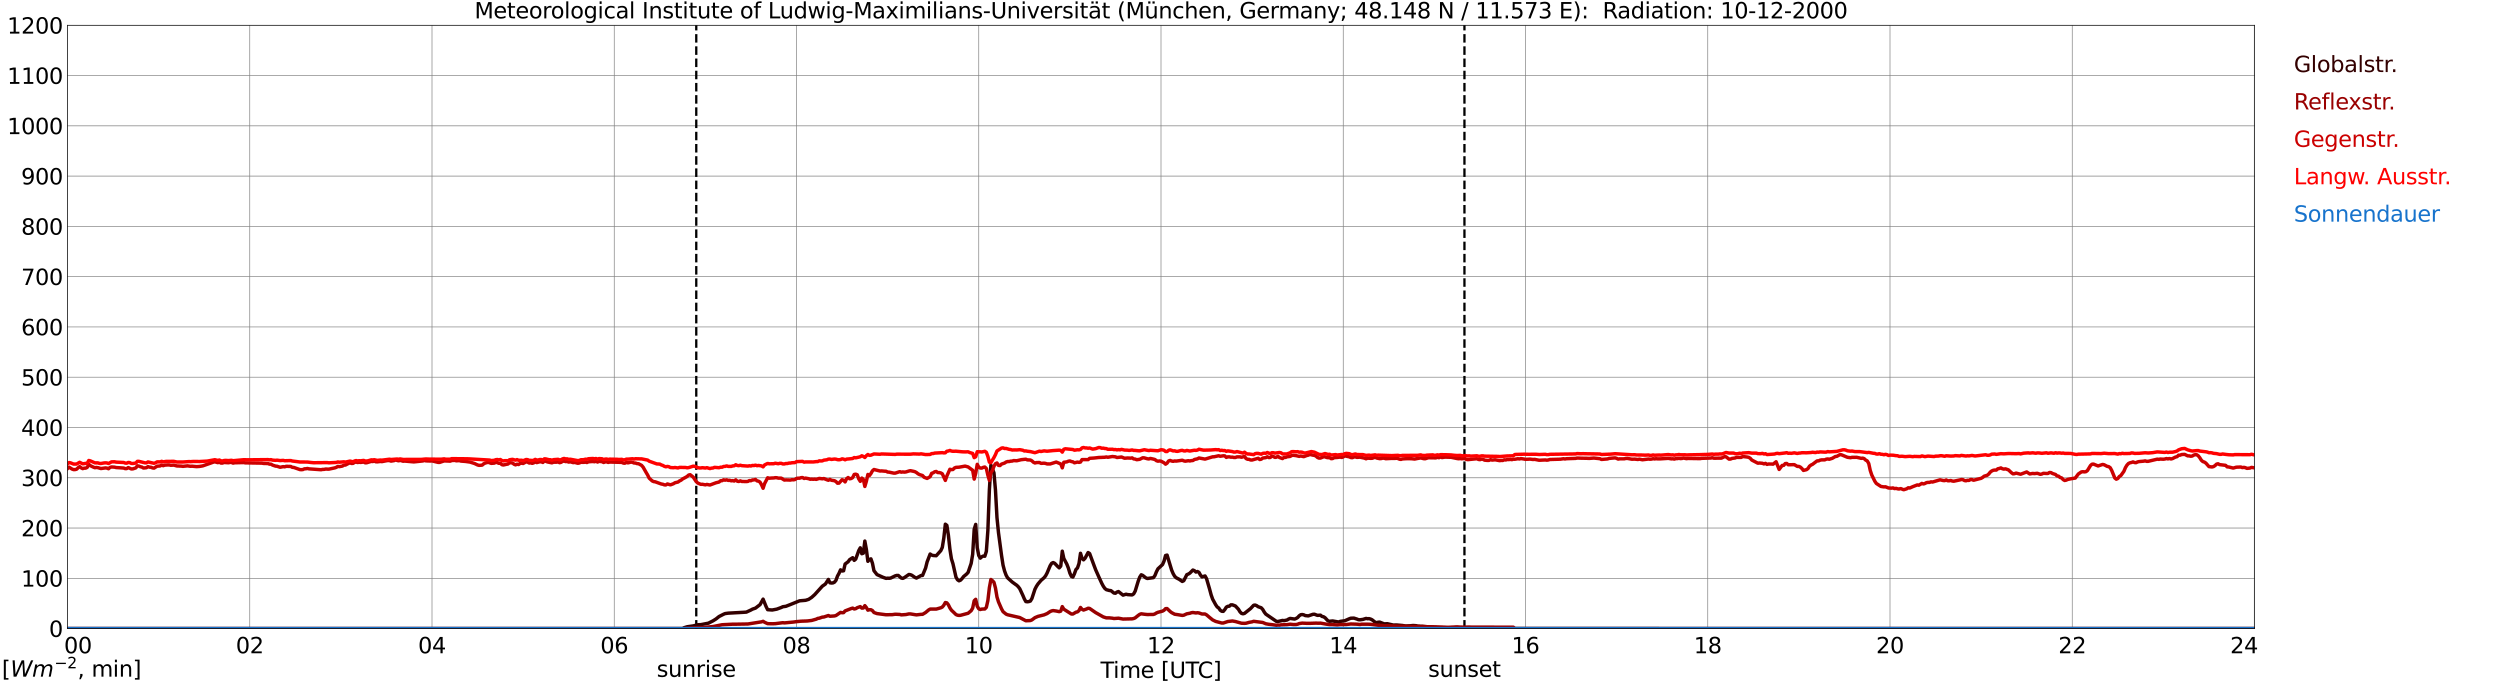 <?xml version="1.0" encoding="utf-8" standalone="no"?>
<!DOCTYPE svg PUBLIC "-//W3C//DTD SVG 1.1//EN"
  "http://www.w3.org/Graphics/SVG/1.1/DTD/svg11.dtd">
<svg xmlns:xlink="http://www.w3.org/1999/xlink" width="1085.4pt" height="296.64pt" viewBox="0 0 1085.4 296.64" xmlns="http://www.w3.org/2000/svg" version="1.1">
 <defs>
  <style type="text/css">*{stroke-linejoin: round; stroke-linecap: butt}</style>
 </defs>
 <g id="figure_1">
  <g id="patch_1">
   <path d="M 0 296.64 
L 1085.4 296.64 
L 1085.4 0 
L 0 0 
z
" style="fill: #ffffff"/>
  </g>
  <g id="axes_1">
   <g id="patch_2">
    <path d="M 29.306 272.909 
L 978.814 272.909 
L 978.814 10.976 
L 29.306 10.976 
z
" style="fill: #ffffff"/>
   </g>
   <g id="patch_3">
    <path d="M 978.814 272.909 
L 978.814 272.909 
L 978.814 10.976 
L 978.814 10.976 
z
" clip-path="url(#p6c7d619e99)" style="fill: #d3d3d3; opacity: 0.25; stroke: #d3d3d3; stroke-linejoin: miter"/>
   </g>
   <g id="matplotlib.axis_1">
    <g id="xtick_1">
     <g id="line2d_1">
      <path d="M 29.306 272.909 
L 29.306 10.976 
" clip-path="url(#p6c7d619e99)" style="fill: none; stroke: #808080; stroke-width: 0.3; stroke-linecap: square"/>
     </g>
     <g id="line2d_2"/>
     <g id="text_1">
      <!--    00 -->
      <g transform="translate(18.733 283.627) scale(0.095 -0.095)">
       <defs>
        <path id="DejaVuSans-20" transform="scale(0.016)"/>
        <path id="DejaVuSans-30" d="M 2034 4250 
Q 1547 4250 1301 3770 
Q 1056 3291 1056 2328 
Q 1056 1369 1301 889 
Q 1547 409 2034 409 
Q 2525 409 2770 889 
Q 3016 1369 3016 2328 
Q 3016 3291 2770 3770 
Q 2525 4250 2034 4250 
z
M 2034 4750 
Q 2819 4750 3233 4129 
Q 3647 3509 3647 2328 
Q 3647 1150 3233 529 
Q 2819 -91 2034 -91 
Q 1250 -91 836 529 
Q 422 1150 422 2328 
Q 422 3509 836 4129 
Q 1250 4750 2034 4750 
z
" transform="scale(0.016)"/>
       </defs>
       <use xlink:href="#DejaVuSans-20"/>
       <use xlink:href="#DejaVuSans-20" transform="translate(31.787 0)"/>
       <use xlink:href="#DejaVuSans-20" transform="translate(63.574 0)"/>
       <use xlink:href="#DejaVuSans-30" transform="translate(95.361 0)"/>
       <use xlink:href="#DejaVuSans-30" transform="translate(158.984 0)"/>
      </g>
     </g>
    </g>
    <g id="xtick_2">
     <g id="line2d_3">
      <path d="M 108.431 272.909 
L 108.431 10.976 
" clip-path="url(#p6c7d619e99)" style="fill: none; stroke: #808080; stroke-width: 0.3; stroke-linecap: square"/>
     </g>
     <g id="line2d_4"/>
     <g id="text_2">
      <!-- 02 -->
      <g transform="translate(102.387 283.627) scale(0.095 -0.095)">
       <defs>
        <path id="DejaVuSans-32" d="M 1228 531 
L 3431 531 
L 3431 0 
L 469 0 
L 469 531 
Q 828 903 1448 1529 
Q 2069 2156 2228 2338 
Q 2531 2678 2651 2914 
Q 2772 3150 2772 3378 
Q 2772 3750 2511 3984 
Q 2250 4219 1831 4219 
Q 1534 4219 1204 4116 
Q 875 4013 500 3803 
L 500 4441 
Q 881 4594 1212 4672 
Q 1544 4750 1819 4750 
Q 2544 4750 2975 4387 
Q 3406 4025 3406 3419 
Q 3406 3131 3298 2873 
Q 3191 2616 2906 2266 
Q 2828 2175 2409 1742 
Q 1991 1309 1228 531 
z
" transform="scale(0.016)"/>
       </defs>
       <use xlink:href="#DejaVuSans-30"/>
       <use xlink:href="#DejaVuSans-32" transform="translate(63.623 0)"/>
      </g>
     </g>
    </g>
    <g id="xtick_3">
     <g id="line2d_5">
      <path d="M 187.557 272.909 
L 187.557 10.976 
" clip-path="url(#p6c7d619e99)" style="fill: none; stroke: #808080; stroke-width: 0.3; stroke-linecap: square"/>
     </g>
     <g id="line2d_6"/>
     <g id="text_3">
      <!-- 04 -->
      <g transform="translate(181.513 283.627) scale(0.095 -0.095)">
       <defs>
        <path id="DejaVuSans-34" d="M 2419 4116 
L 825 1625 
L 2419 1625 
L 2419 4116 
z
M 2253 4666 
L 3047 4666 
L 3047 1625 
L 3713 1625 
L 3713 1100 
L 3047 1100 
L 3047 0 
L 2419 0 
L 2419 1100 
L 313 1100 
L 313 1709 
L 2253 4666 
z
" transform="scale(0.016)"/>
       </defs>
       <use xlink:href="#DejaVuSans-30"/>
       <use xlink:href="#DejaVuSans-34" transform="translate(63.623 0)"/>
      </g>
     </g>
    </g>
    <g id="xtick_4">
     <g id="line2d_7">
      <path d="M 266.683 272.909 
L 266.683 10.976 
" clip-path="url(#p6c7d619e99)" style="fill: none; stroke: #808080; stroke-width: 0.3; stroke-linecap: square"/>
     </g>
     <g id="line2d_8"/>
     <g id="text_4">
      <!-- 06 -->
      <g transform="translate(260.638 283.627) scale(0.095 -0.095)">
       <defs>
        <path id="DejaVuSans-36" d="M 2113 2584 
Q 1688 2584 1439 2293 
Q 1191 2003 1191 1497 
Q 1191 994 1439 701 
Q 1688 409 2113 409 
Q 2538 409 2786 701 
Q 3034 994 3034 1497 
Q 3034 2003 2786 2293 
Q 2538 2584 2113 2584 
z
M 3366 4563 
L 3366 3988 
Q 3128 4100 2886 4159 
Q 2644 4219 2406 4219 
Q 1781 4219 1451 3797 
Q 1122 3375 1075 2522 
Q 1259 2794 1537 2939 
Q 1816 3084 2150 3084 
Q 2853 3084 3261 2657 
Q 3669 2231 3669 1497 
Q 3669 778 3244 343 
Q 2819 -91 2113 -91 
Q 1303 -91 875 529 
Q 447 1150 447 2328 
Q 447 3434 972 4092 
Q 1497 4750 2381 4750 
Q 2619 4750 2861 4703 
Q 3103 4656 3366 4563 
z
" transform="scale(0.016)"/>
       </defs>
       <use xlink:href="#DejaVuSans-30"/>
       <use xlink:href="#DejaVuSans-36" transform="translate(63.623 0)"/>
      </g>
     </g>
    </g>
    <g id="xtick_5">
     <g id="line2d_9">
      <path d="M 345.808 272.909 
L 345.808 10.976 
" clip-path="url(#p6c7d619e99)" style="fill: none; stroke: #808080; stroke-width: 0.3; stroke-linecap: square"/>
     </g>
     <g id="line2d_10"/>
     <g id="text_5">
      <!-- 08 -->
      <g transform="translate(339.764 283.627) scale(0.095 -0.095)">
       <defs>
        <path id="DejaVuSans-38" d="M 2034 2216 
Q 1584 2216 1326 1975 
Q 1069 1734 1069 1313 
Q 1069 891 1326 650 
Q 1584 409 2034 409 
Q 2484 409 2743 651 
Q 3003 894 3003 1313 
Q 3003 1734 2745 1975 
Q 2488 2216 2034 2216 
z
M 1403 2484 
Q 997 2584 770 2862 
Q 544 3141 544 3541 
Q 544 4100 942 4425 
Q 1341 4750 2034 4750 
Q 2731 4750 3128 4425 
Q 3525 4100 3525 3541 
Q 3525 3141 3298 2862 
Q 3072 2584 2669 2484 
Q 3125 2378 3379 2068 
Q 3634 1759 3634 1313 
Q 3634 634 3220 271 
Q 2806 -91 2034 -91 
Q 1263 -91 848 271 
Q 434 634 434 1313 
Q 434 1759 690 2068 
Q 947 2378 1403 2484 
z
M 1172 3481 
Q 1172 3119 1398 2916 
Q 1625 2713 2034 2713 
Q 2441 2713 2670 2916 
Q 2900 3119 2900 3481 
Q 2900 3844 2670 4047 
Q 2441 4250 2034 4250 
Q 1625 4250 1398 4047 
Q 1172 3844 1172 3481 
z
" transform="scale(0.016)"/>
       </defs>
       <use xlink:href="#DejaVuSans-30"/>
       <use xlink:href="#DejaVuSans-38" transform="translate(63.623 0)"/>
      </g>
     </g>
    </g>
    <g id="xtick_6">
     <g id="line2d_11">
      <path d="M 424.934 272.909 
L 424.934 10.976 
" clip-path="url(#p6c7d619e99)" style="fill: none; stroke: #808080; stroke-width: 0.3; stroke-linecap: square"/>
     </g>
     <g id="line2d_12"/>
     <g id="text_6">
      <!-- 10 -->
      <g transform="translate(418.89 283.627) scale(0.095 -0.095)">
       <defs>
        <path id="DejaVuSans-31" d="M 794 531 
L 1825 531 
L 1825 4091 
L 703 3866 
L 703 4441 
L 1819 4666 
L 2450 4666 
L 2450 531 
L 3481 531 
L 3481 0 
L 794 0 
L 794 531 
z
" transform="scale(0.016)"/>
       </defs>
       <use xlink:href="#DejaVuSans-31"/>
       <use xlink:href="#DejaVuSans-30" transform="translate(63.623 0)"/>
      </g>
     </g>
    </g>
    <g id="xtick_7">
     <g id="line2d_13">
      <path d="M 504.06 272.909 
L 504.06 10.976 
" clip-path="url(#p6c7d619e99)" style="fill: none; stroke: #808080; stroke-width: 0.3; stroke-linecap: square"/>
     </g>
     <g id="line2d_14"/>
     <g id="text_7">
      <!-- 12 -->
      <g transform="translate(498.015 283.627) scale(0.095 -0.095)">
       <use xlink:href="#DejaVuSans-31"/>
       <use xlink:href="#DejaVuSans-32" transform="translate(63.623 0)"/>
      </g>
     </g>
    </g>
    <g id="xtick_8">
     <g id="line2d_15">
      <path d="M 583.185 272.909 
L 583.185 10.976 
" clip-path="url(#p6c7d619e99)" style="fill: none; stroke: #808080; stroke-width: 0.3; stroke-linecap: square"/>
     </g>
     <g id="line2d_16"/>
     <g id="text_8">
      <!-- 14 -->
      <g transform="translate(577.141 283.627) scale(0.095 -0.095)">
       <use xlink:href="#DejaVuSans-31"/>
       <use xlink:href="#DejaVuSans-34" transform="translate(63.623 0)"/>
      </g>
     </g>
    </g>
    <g id="xtick_9">
     <g id="line2d_17">
      <path d="M 662.311 272.909 
L 662.311 10.976 
" clip-path="url(#p6c7d619e99)" style="fill: none; stroke: #808080; stroke-width: 0.3; stroke-linecap: square"/>
     </g>
     <g id="line2d_18"/>
     <g id="text_9">
      <!-- 16 -->
      <g transform="translate(656.267 283.627) scale(0.095 -0.095)">
       <use xlink:href="#DejaVuSans-31"/>
       <use xlink:href="#DejaVuSans-36" transform="translate(63.623 0)"/>
      </g>
     </g>
    </g>
    <g id="xtick_10">
     <g id="line2d_19">
      <path d="M 741.437 272.909 
L 741.437 10.976 
" clip-path="url(#p6c7d619e99)" style="fill: none; stroke: #808080; stroke-width: 0.3; stroke-linecap: square"/>
     </g>
     <g id="line2d_20"/>
     <g id="text_10">
      <!-- 18 -->
      <g transform="translate(735.392 283.627) scale(0.095 -0.095)">
       <use xlink:href="#DejaVuSans-31"/>
       <use xlink:href="#DejaVuSans-38" transform="translate(63.623 0)"/>
      </g>
     </g>
    </g>
    <g id="xtick_11">
     <g id="line2d_21">
      <path d="M 820.562 272.909 
L 820.562 10.976 
" clip-path="url(#p6c7d619e99)" style="fill: none; stroke: #808080; stroke-width: 0.3; stroke-linecap: square"/>
     </g>
     <g id="line2d_22"/>
     <g id="text_11">
      <!-- 20 -->
      <g transform="translate(814.518 283.627) scale(0.095 -0.095)">
       <use xlink:href="#DejaVuSans-32"/>
       <use xlink:href="#DejaVuSans-30" transform="translate(63.623 0)"/>
      </g>
     </g>
    </g>
    <g id="xtick_12">
     <g id="line2d_23">
      <path d="M 899.688 272.909 
L 899.688 10.976 
" clip-path="url(#p6c7d619e99)" style="fill: none; stroke: #808080; stroke-width: 0.3; stroke-linecap: square"/>
     </g>
     <g id="line2d_24"/>
     <g id="text_12">
      <!-- 22 -->
      <g transform="translate(893.644 283.627) scale(0.095 -0.095)">
       <use xlink:href="#DejaVuSans-32"/>
       <use xlink:href="#DejaVuSans-32" transform="translate(63.623 0)"/>
      </g>
     </g>
    </g>
    <g id="xtick_13">
     <g id="line2d_25">
      <path d="M 978.814 272.909 
L 978.814 10.976 
" clip-path="url(#p6c7d619e99)" style="fill: none; stroke: #808080; stroke-width: 0.3; stroke-linecap: square"/>
     </g>
     <g id="line2d_26"/>
     <g id="text_13">
      <!-- 24    -->
      <g transform="translate(968.241 283.627) scale(0.095 -0.095)">
       <use xlink:href="#DejaVuSans-32"/>
       <use xlink:href="#DejaVuSans-34" transform="translate(63.623 0)"/>
       <use xlink:href="#DejaVuSans-20" transform="translate(127.246 0)"/>
       <use xlink:href="#DejaVuSans-20" transform="translate(159.033 0)"/>
       <use xlink:href="#DejaVuSans-20" transform="translate(190.82 0)"/>
      </g>
     </g>
    </g>
    <g id="text_14">
     <!-- Time [UTC] -->
     <g transform="translate(477.806 294.322) scale(0.095 -0.095)">
      <defs>
       <path id="DejaVuSans-54" d="M -19 4666 
L 3928 4666 
L 3928 4134 
L 2272 4134 
L 2272 0 
L 1638 0 
L 1638 4134 
L -19 4134 
L -19 4666 
z
" transform="scale(0.016)"/>
       <path id="DejaVuSans-69" d="M 603 3500 
L 1178 3500 
L 1178 0 
L 603 0 
L 603 3500 
z
M 603 4863 
L 1178 4863 
L 1178 4134 
L 603 4134 
L 603 4863 
z
" transform="scale(0.016)"/>
       <path id="DejaVuSans-6d" d="M 3328 2828 
Q 3544 3216 3844 3400 
Q 4144 3584 4550 3584 
Q 5097 3584 5394 3201 
Q 5691 2819 5691 2113 
L 5691 0 
L 5113 0 
L 5113 2094 
Q 5113 2597 4934 2840 
Q 4756 3084 4391 3084 
Q 3944 3084 3684 2787 
Q 3425 2491 3425 1978 
L 3425 0 
L 2847 0 
L 2847 2094 
Q 2847 2600 2669 2842 
Q 2491 3084 2119 3084 
Q 1678 3084 1418 2786 
Q 1159 2488 1159 1978 
L 1159 0 
L 581 0 
L 581 3500 
L 1159 3500 
L 1159 2956 
Q 1356 3278 1631 3431 
Q 1906 3584 2284 3584 
Q 2666 3584 2933 3390 
Q 3200 3197 3328 2828 
z
" transform="scale(0.016)"/>
       <path id="DejaVuSans-65" d="M 3597 1894 
L 3597 1613 
L 953 1613 
Q 991 1019 1311 708 
Q 1631 397 2203 397 
Q 2534 397 2845 478 
Q 3156 559 3463 722 
L 3463 178 
Q 3153 47 2828 -22 
Q 2503 -91 2169 -91 
Q 1331 -91 842 396 
Q 353 884 353 1716 
Q 353 2575 817 3079 
Q 1281 3584 2069 3584 
Q 2775 3584 3186 3129 
Q 3597 2675 3597 1894 
z
M 3022 2063 
Q 3016 2534 2758 2815 
Q 2500 3097 2075 3097 
Q 1594 3097 1305 2825 
Q 1016 2553 972 2059 
L 3022 2063 
z
" transform="scale(0.016)"/>
       <path id="DejaVuSans-5b" d="M 550 4863 
L 1875 4863 
L 1875 4416 
L 1125 4416 
L 1125 -397 
L 1875 -397 
L 1875 -844 
L 550 -844 
L 550 4863 
z
" transform="scale(0.016)"/>
       <path id="DejaVuSans-55" d="M 556 4666 
L 1191 4666 
L 1191 1831 
Q 1191 1081 1462 751 
Q 1734 422 2344 422 
Q 2950 422 3222 751 
Q 3494 1081 3494 1831 
L 3494 4666 
L 4128 4666 
L 4128 1753 
Q 4128 841 3676 375 
Q 3225 -91 2344 -91 
Q 1459 -91 1007 375 
Q 556 841 556 1753 
L 556 4666 
z
" transform="scale(0.016)"/>
       <path id="DejaVuSans-43" d="M 4122 4306 
L 4122 3641 
Q 3803 3938 3442 4084 
Q 3081 4231 2675 4231 
Q 1875 4231 1450 3742 
Q 1025 3253 1025 2328 
Q 1025 1406 1450 917 
Q 1875 428 2675 428 
Q 3081 428 3442 575 
Q 3803 722 4122 1019 
L 4122 359 
Q 3791 134 3420 21 
Q 3050 -91 2638 -91 
Q 1578 -91 968 557 
Q 359 1206 359 2328 
Q 359 3453 968 4101 
Q 1578 4750 2638 4750 
Q 3056 4750 3426 4639 
Q 3797 4528 4122 4306 
z
" transform="scale(0.016)"/>
       <path id="DejaVuSans-5d" d="M 1947 4863 
L 1947 -844 
L 622 -844 
L 622 -397 
L 1369 -397 
L 1369 4416 
L 622 4416 
L 622 4863 
L 1947 4863 
z
" transform="scale(0.016)"/>
      </defs>
      <use xlink:href="#DejaVuSans-54"/>
      <use xlink:href="#DejaVuSans-69" transform="translate(57.959 0)"/>
      <use xlink:href="#DejaVuSans-6d" transform="translate(85.742 0)"/>
      <use xlink:href="#DejaVuSans-65" transform="translate(183.154 0)"/>
      <use xlink:href="#DejaVuSans-20" transform="translate(244.678 0)"/>
      <use xlink:href="#DejaVuSans-5b" transform="translate(276.465 0)"/>
      <use xlink:href="#DejaVuSans-55" transform="translate(315.479 0)"/>
      <use xlink:href="#DejaVuSans-54" transform="translate(388.672 0)"/>
      <use xlink:href="#DejaVuSans-43" transform="translate(443.881 0)"/>
      <use xlink:href="#DejaVuSans-5d" transform="translate(513.705 0)"/>
     </g>
    </g>
   </g>
   <g id="matplotlib.axis_2">
    <g id="ytick_1">
     <g id="line2d_27">
      <path d="M 29.306 272.909 
L 978.814 272.909 
" clip-path="url(#p6c7d619e99)" style="fill: none; stroke: #808080; stroke-width: 0.3; stroke-linecap: square"/>
     </g>
     <g id="line2d_28"/>
     <g id="text_15">
      <!-- 0 -->
      <g transform="translate(21.261 276.518) scale(0.095 -0.095)">
       <use xlink:href="#DejaVuSans-30"/>
      </g>
     </g>
    </g>
    <g id="ytick_2">
     <g id="line2d_29">
      <path d="M 29.306 251.081 
L 978.814 251.081 
" clip-path="url(#p6c7d619e99)" style="fill: none; stroke: #808080; stroke-width: 0.3; stroke-linecap: square"/>
     </g>
     <g id="line2d_30"/>
     <g id="text_16">
      <!-- 100 -->
      <g transform="translate(9.173 254.69) scale(0.095 -0.095)">
       <use xlink:href="#DejaVuSans-31"/>
       <use xlink:href="#DejaVuSans-30" transform="translate(63.623 0)"/>
       <use xlink:href="#DejaVuSans-30" transform="translate(127.246 0)"/>
      </g>
     </g>
    </g>
    <g id="ytick_3">
     <g id="line2d_31">
      <path d="M 29.306 229.253 
L 978.814 229.253 
" clip-path="url(#p6c7d619e99)" style="fill: none; stroke: #808080; stroke-width: 0.3; stroke-linecap: square"/>
     </g>
     <g id="line2d_32"/>
     <g id="text_17">
      <!-- 200 -->
      <g transform="translate(9.173 232.863) scale(0.095 -0.095)">
       <use xlink:href="#DejaVuSans-32"/>
       <use xlink:href="#DejaVuSans-30" transform="translate(63.623 0)"/>
       <use xlink:href="#DejaVuSans-30" transform="translate(127.246 0)"/>
      </g>
     </g>
    </g>
    <g id="ytick_4">
     <g id="line2d_33">
      <path d="M 29.306 207.426 
L 978.814 207.426 
" clip-path="url(#p6c7d619e99)" style="fill: none; stroke: #808080; stroke-width: 0.3; stroke-linecap: square"/>
     </g>
     <g id="line2d_34"/>
     <g id="text_18">
      <!-- 300 -->
      <g transform="translate(9.173 211.035) scale(0.095 -0.095)">
       <defs>
        <path id="DejaVuSans-33" d="M 2597 2516 
Q 3050 2419 3304 2112 
Q 3559 1806 3559 1356 
Q 3559 666 3084 287 
Q 2609 -91 1734 -91 
Q 1441 -91 1130 -33 
Q 819 25 488 141 
L 488 750 
Q 750 597 1062 519 
Q 1375 441 1716 441 
Q 2309 441 2620 675 
Q 2931 909 2931 1356 
Q 2931 1769 2642 2001 
Q 2353 2234 1838 2234 
L 1294 2234 
L 1294 2753 
L 1863 2753 
Q 2328 2753 2575 2939 
Q 2822 3125 2822 3475 
Q 2822 3834 2567 4026 
Q 2313 4219 1838 4219 
Q 1578 4219 1281 4162 
Q 984 4106 628 3988 
L 628 4550 
Q 988 4650 1302 4700 
Q 1616 4750 1894 4750 
Q 2613 4750 3031 4423 
Q 3450 4097 3450 3541 
Q 3450 3153 3228 2886 
Q 3006 2619 2597 2516 
z
" transform="scale(0.016)"/>
       </defs>
       <use xlink:href="#DejaVuSans-33"/>
       <use xlink:href="#DejaVuSans-30" transform="translate(63.623 0)"/>
       <use xlink:href="#DejaVuSans-30" transform="translate(127.246 0)"/>
      </g>
     </g>
    </g>
    <g id="ytick_5">
     <g id="line2d_35">
      <path d="M 29.306 185.598 
L 978.814 185.598 
" clip-path="url(#p6c7d619e99)" style="fill: none; stroke: #808080; stroke-width: 0.3; stroke-linecap: square"/>
     </g>
     <g id="line2d_36"/>
     <g id="text_19">
      <!-- 400 -->
      <g transform="translate(9.173 189.207) scale(0.095 -0.095)">
       <use xlink:href="#DejaVuSans-34"/>
       <use xlink:href="#DejaVuSans-30" transform="translate(63.623 0)"/>
       <use xlink:href="#DejaVuSans-30" transform="translate(127.246 0)"/>
      </g>
     </g>
    </g>
    <g id="ytick_6">
     <g id="line2d_37">
      <path d="M 29.306 163.77 
L 978.814 163.77 
" clip-path="url(#p6c7d619e99)" style="fill: none; stroke: #808080; stroke-width: 0.3; stroke-linecap: square"/>
     </g>
     <g id="line2d_38"/>
     <g id="text_20">
      <!-- 500 -->
      <g transform="translate(9.173 167.379) scale(0.095 -0.095)">
       <defs>
        <path id="DejaVuSans-35" d="M 691 4666 
L 3169 4666 
L 3169 4134 
L 1269 4134 
L 1269 2991 
Q 1406 3038 1543 3061 
Q 1681 3084 1819 3084 
Q 2600 3084 3056 2656 
Q 3513 2228 3513 1497 
Q 3513 744 3044 326 
Q 2575 -91 1722 -91 
Q 1428 -91 1123 -41 
Q 819 9 494 109 
L 494 744 
Q 775 591 1075 516 
Q 1375 441 1709 441 
Q 2250 441 2565 725 
Q 2881 1009 2881 1497 
Q 2881 1984 2565 2268 
Q 2250 2553 1709 2553 
Q 1456 2553 1204 2497 
Q 953 2441 691 2322 
L 691 4666 
z
" transform="scale(0.016)"/>
       </defs>
       <use xlink:href="#DejaVuSans-35"/>
       <use xlink:href="#DejaVuSans-30" transform="translate(63.623 0)"/>
       <use xlink:href="#DejaVuSans-30" transform="translate(127.246 0)"/>
      </g>
     </g>
    </g>
    <g id="ytick_7">
     <g id="line2d_39">
      <path d="M 29.306 141.942 
L 978.814 141.942 
" clip-path="url(#p6c7d619e99)" style="fill: none; stroke: #808080; stroke-width: 0.3; stroke-linecap: square"/>
     </g>
     <g id="line2d_40"/>
     <g id="text_21">
      <!-- 600 -->
      <g transform="translate(9.173 145.551) scale(0.095 -0.095)">
       <use xlink:href="#DejaVuSans-36"/>
       <use xlink:href="#DejaVuSans-30" transform="translate(63.623 0)"/>
       <use xlink:href="#DejaVuSans-30" transform="translate(127.246 0)"/>
      </g>
     </g>
    </g>
    <g id="ytick_8">
     <g id="line2d_41">
      <path d="M 29.306 120.114 
L 978.814 120.114 
" clip-path="url(#p6c7d619e99)" style="fill: none; stroke: #808080; stroke-width: 0.3; stroke-linecap: square"/>
     </g>
     <g id="line2d_42"/>
     <g id="text_22">
      <!-- 700 -->
      <g transform="translate(9.173 123.724) scale(0.095 -0.095)">
       <defs>
        <path id="DejaVuSans-37" d="M 525 4666 
L 3525 4666 
L 3525 4397 
L 1831 0 
L 1172 0 
L 2766 4134 
L 525 4134 
L 525 4666 
z
" transform="scale(0.016)"/>
       </defs>
       <use xlink:href="#DejaVuSans-37"/>
       <use xlink:href="#DejaVuSans-30" transform="translate(63.623 0)"/>
       <use xlink:href="#DejaVuSans-30" transform="translate(127.246 0)"/>
      </g>
     </g>
    </g>
    <g id="ytick_9">
     <g id="line2d_43">
      <path d="M 29.306 98.287 
L 978.814 98.287 
" clip-path="url(#p6c7d619e99)" style="fill: none; stroke: #808080; stroke-width: 0.3; stroke-linecap: square"/>
     </g>
     <g id="line2d_44"/>
     <g id="text_23">
      <!-- 800 -->
      <g transform="translate(9.173 101.896) scale(0.095 -0.095)">
       <use xlink:href="#DejaVuSans-38"/>
       <use xlink:href="#DejaVuSans-30" transform="translate(63.623 0)"/>
       <use xlink:href="#DejaVuSans-30" transform="translate(127.246 0)"/>
      </g>
     </g>
    </g>
    <g id="ytick_10">
     <g id="line2d_45">
      <path d="M 29.306 76.459 
L 978.814 76.459 
" clip-path="url(#p6c7d619e99)" style="fill: none; stroke: #808080; stroke-width: 0.3; stroke-linecap: square"/>
     </g>
     <g id="line2d_46"/>
     <g id="text_24">
      <!-- 900 -->
      <g transform="translate(9.173 80.068) scale(0.095 -0.095)">
       <defs>
        <path id="DejaVuSans-39" d="M 703 97 
L 703 672 
Q 941 559 1184 500 
Q 1428 441 1663 441 
Q 2288 441 2617 861 
Q 2947 1281 2994 2138 
Q 2813 1869 2534 1725 
Q 2256 1581 1919 1581 
Q 1219 1581 811 2004 
Q 403 2428 403 3163 
Q 403 3881 828 4315 
Q 1253 4750 1959 4750 
Q 2769 4750 3195 4129 
Q 3622 3509 3622 2328 
Q 3622 1225 3098 567 
Q 2575 -91 1691 -91 
Q 1453 -91 1209 -44 
Q 966 3 703 97 
z
M 1959 2075 
Q 2384 2075 2632 2365 
Q 2881 2656 2881 3163 
Q 2881 3666 2632 3958 
Q 2384 4250 1959 4250 
Q 1534 4250 1286 3958 
Q 1038 3666 1038 3163 
Q 1038 2656 1286 2365 
Q 1534 2075 1959 2075 
z
" transform="scale(0.016)"/>
       </defs>
       <use xlink:href="#DejaVuSans-39"/>
       <use xlink:href="#DejaVuSans-30" transform="translate(63.623 0)"/>
       <use xlink:href="#DejaVuSans-30" transform="translate(127.246 0)"/>
      </g>
     </g>
    </g>
    <g id="ytick_11">
     <g id="line2d_47">
      <path d="M 29.306 54.631 
L 978.814 54.631 
" clip-path="url(#p6c7d619e99)" style="fill: none; stroke: #808080; stroke-width: 0.3; stroke-linecap: square"/>
     </g>
     <g id="line2d_48"/>
     <g id="text_25">
      <!-- 1000 -->
      <g transform="translate(3.128 58.24) scale(0.095 -0.095)">
       <use xlink:href="#DejaVuSans-31"/>
       <use xlink:href="#DejaVuSans-30" transform="translate(63.623 0)"/>
       <use xlink:href="#DejaVuSans-30" transform="translate(127.246 0)"/>
       <use xlink:href="#DejaVuSans-30" transform="translate(190.869 0)"/>
      </g>
     </g>
    </g>
    <g id="ytick_12">
     <g id="line2d_49">
      <path d="M 29.306 32.803 
L 978.814 32.803 
" clip-path="url(#p6c7d619e99)" style="fill: none; stroke: #808080; stroke-width: 0.3; stroke-linecap: square"/>
     </g>
     <g id="line2d_50"/>
     <g id="text_26">
      <!-- 1100 -->
      <g transform="translate(3.128 36.413) scale(0.095 -0.095)">
       <use xlink:href="#DejaVuSans-31"/>
       <use xlink:href="#DejaVuSans-31" transform="translate(63.623 0)"/>
       <use xlink:href="#DejaVuSans-30" transform="translate(127.246 0)"/>
       <use xlink:href="#DejaVuSans-30" transform="translate(190.869 0)"/>
      </g>
     </g>
    </g>
    <g id="ytick_13">
     <g id="line2d_51">
      <path d="M 29.306 10.976 
L 978.814 10.976 
" clip-path="url(#p6c7d619e99)" style="fill: none; stroke: #808080; stroke-width: 0.3; stroke-linecap: square"/>
     </g>
     <g id="line2d_52"/>
     <g id="text_27">
      <!-- 1200 -->
      <g transform="translate(3.128 14.585) scale(0.095 -0.095)">
       <use xlink:href="#DejaVuSans-31"/>
       <use xlink:href="#DejaVuSans-32" transform="translate(63.623 0)"/>
       <use xlink:href="#DejaVuSans-30" transform="translate(127.246 0)"/>
       <use xlink:href="#DejaVuSans-30" transform="translate(190.869 0)"/>
      </g>
     </g>
    </g>
   </g>
   <g id="line2d_53">
    <path d="M 302.289 272.909 
L 302.289 10.976 
" clip-path="url(#p6c7d619e99)" style="fill: none; stroke-dasharray: 3.7,1.6; stroke-dashoffset: 0; stroke: #000000"/>
   </g>
   <g id="line2d_54">
    <path d="M 635.804 272.909 
L 635.804 10.976 
" clip-path="url(#p6c7d619e99)" style="fill: none; stroke-dasharray: 3.7,1.6; stroke-dashoffset: 0; stroke: #000000"/>
   </g>
   <g id="line2d_55">
    <path d="M 29.306 272.909 
L 296.355 272.909 
L 297.014 272.525 
L 298.333 272.114 
L 299.652 271.931 
L 300.971 271.748 
L 302.949 271.243 
L 304.267 271.198 
L 307.564 270.558 
L 309.543 269.552 
L 310.861 268.727 
L 312.18 267.675 
L 314.158 266.668 
L 314.818 266.393 
L 316.136 266.21 
L 322.73 265.843 
L 324.049 265.751 
L 326.027 264.837 
L 326.686 264.47 
L 328.005 264.014 
L 329.983 262.504 
L 331.302 260.124 
L 332.621 263.372 
L 333.28 264.699 
L 335.258 264.837 
L 337.236 264.47 
L 339.215 263.739 
L 339.874 263.418 
L 341.193 263.235 
L 343.171 262.458 
L 347.127 260.856 
L 349.765 260.626 
L 351.083 260.216 
L 352.402 259.345 
L 353.721 258.155 
L 357.018 254.495 
L 358.337 253.58 
L 359.655 251.568 
L 360.315 253.03 
L 360.974 253.122 
L 361.634 253.076 
L 362.293 252.757 
L 362.952 251.932 
L 363.612 250.103 
L 364.271 248.914 
L 364.93 247.403 
L 365.59 247.905 
L 366.249 247.813 
L 366.909 244.886 
L 368.227 243.88 
L 368.887 242.963 
L 370.206 242.14 
L 370.865 243.284 
L 371.524 242.734 
L 372.843 239.028 
L 373.502 237.838 
L 374.162 240.401 
L 374.821 240.172 
L 375.481 234.911 
L 376.14 238.526 
L 376.799 243.697 
L 377.459 242.917 
L 378.118 242.642 
L 378.777 244.52 
L 379.437 247.77 
L 380.756 249.461 
L 383.393 250.651 
L 384.712 251.109 
L 385.371 251.018 
L 386.031 251.064 
L 386.69 250.972 
L 388.009 250.332 
L 388.668 250.011 
L 389.328 249.828 
L 389.987 249.828 
L 391.306 250.972 
L 391.965 251.109 
L 392.624 250.789 
L 394.603 249.416 
L 395.262 249.507 
L 395.921 249.782 
L 397.24 250.697 
L 397.899 250.972 
L 399.218 250.241 
L 399.878 249.874 
L 400.537 249.828 
L 401.856 246.624 
L 402.515 243.97 
L 403.834 240.538 
L 404.493 240.997 
L 405.153 241.18 
L 406.471 241.272 
L 408.45 239.074 
L 409.109 237.655 
L 409.768 233.584 
L 410.428 227.588 
L 411.087 228.092 
L 411.746 232.303 
L 412.406 238.388 
L 413.065 242.599 
L 413.725 244.703 
L 415.043 250.559 
L 415.703 251.703 
L 416.362 252.162 
L 417.022 251.886 
L 417.681 251.201 
L 418.34 250.332 
L 419.659 249.232 
L 420.318 248.501 
L 421.637 244.611 
L 422.297 240.63 
L 422.956 229.786 
L 423.615 227.679 
L 424.275 237.792 
L 424.934 241.18 
L 425.593 242.324 
L 426.253 241.728 
L 426.912 241.407 
L 427.572 241.499 
L 428.231 239.394 
L 428.89 230.334 
L 429.55 212.625 
L 430.209 201.962 
L 431.528 205.258 
L 432.187 212.717 
L 432.847 224.75 
L 433.506 231.294 
L 434.825 241.134 
L 435.484 245.388 
L 436.144 247.905 
L 436.803 249.691 
L 437.462 250.88 
L 439.44 252.666 
L 440.759 253.626 
L 441.419 254.085 
L 442.078 254.724 
L 442.737 255.593 
L 444.056 258.43 
L 444.716 259.987 
L 445.375 261.176 
L 446.034 261.268 
L 446.694 261.176 
L 447.353 260.947 
L 448.012 259.849 
L 449.331 255.822 
L 449.991 254.541 
L 450.65 253.534 
L 451.969 251.978 
L 453.287 250.834 
L 453.947 250.011 
L 454.606 248.776 
L 455.925 245.618 
L 456.584 244.565 
L 457.244 244.245 
L 457.903 244.565 
L 459.222 245.938 
L 459.881 246.532 
L 460.541 245.755 
L 461.2 239.303 
L 461.859 242.461 
L 463.178 244.932 
L 463.838 246.624 
L 464.497 248.822 
L 465.156 250.241 
L 465.816 250.514 
L 466.475 249.095 
L 467.134 247.266 
L 467.794 246.578 
L 468.453 244.657 
L 469.113 240.217 
L 469.772 242.415 
L 470.431 243.055 
L 471.091 242.37 
L 472.409 239.899 
L 473.069 240.309 
L 475.047 245.663 
L 475.706 247.403 
L 477.025 250.376 
L 478.344 253.259 
L 479.003 254.495 
L 479.663 255.458 
L 480.322 256.005 
L 481.641 256.372 
L 482.3 256.418 
L 483.619 257.47 
L 484.278 257.562 
L 484.938 257.057 
L 485.597 256.828 
L 487.575 258.385 
L 488.894 257.974 
L 489.553 258.155 
L 491.532 258.293 
L 492.191 257.837 
L 492.85 256.647 
L 494.169 252.299 
L 494.828 250.559 
L 495.488 249.553 
L 496.147 249.828 
L 497.466 250.88 
L 498.125 251.155 
L 500.763 250.789 
L 501.422 249.874 
L 502.082 248.226 
L 502.741 246.945 
L 504.719 245.116 
L 505.379 243.605 
L 506.038 241.18 
L 506.697 240.997 
L 508.675 247.495 
L 509.335 249.051 
L 509.994 250.195 
L 510.654 250.834 
L 511.972 251.522 
L 513.291 252.437 
L 513.95 252.116 
L 515.269 249.507 
L 515.929 249.232 
L 516.588 248.822 
L 517.907 247.495 
L 518.566 247.77 
L 519.226 248.363 
L 519.885 248.134 
L 520.544 248.501 
L 521.204 249.691 
L 521.863 250.468 
L 523.182 250.057 
L 523.841 251.247 
L 525.16 255.776 
L 525.819 258.247 
L 526.479 260.124 
L 527.797 262.549 
L 528.457 263.51 
L 529.116 263.968 
L 529.776 264.929 
L 530.435 265.387 
L 531.094 265.433 
L 531.754 264.654 
L 532.413 263.601 
L 533.073 263.235 
L 533.732 263.189 
L 534.391 262.595 
L 535.051 262.595 
L 536.369 263.099 
L 537.688 264.516 
L 538.348 265.616 
L 539.007 266.302 
L 539.666 266.485 
L 540.326 266.302 
L 542.963 264.197 
L 544.282 262.779 
L 544.941 262.687 
L 545.601 262.962 
L 546.26 263.418 
L 547.579 263.876 
L 548.238 264.608 
L 548.898 265.751 
L 549.557 266.622 
L 554.173 269.779 
L 554.832 269.825 
L 556.81 269.368 
L 557.47 269.46 
L 558.788 269.185 
L 559.448 268.772 
L 560.107 268.497 
L 562.085 268.772 
L 562.745 268.497 
L 563.404 268.087 
L 564.063 267.354 
L 564.723 266.897 
L 565.382 266.806 
L 566.042 266.943 
L 566.701 267.262 
L 568.02 267.399 
L 569.338 266.943 
L 569.998 266.714 
L 570.657 266.668 
L 571.976 267.17 
L 573.295 267.079 
L 573.954 267.629 
L 574.613 267.766 
L 575.273 268.179 
L 576.592 269.598 
L 577.251 269.733 
L 578.57 269.598 
L 581.207 270.054 
L 581.867 269.779 
L 583.845 269.506 
L 585.823 268.635 
L 586.482 268.406 
L 587.801 268.36 
L 589.12 268.772 
L 589.779 269.047 
L 590.439 269.093 
L 591.757 268.91 
L 593.076 268.497 
L 593.736 268.635 
L 594.395 268.589 
L 595.054 268.772 
L 595.714 269.093 
L 597.032 270.145 
L 597.692 270.329 
L 598.351 270.145 
L 599.011 270.1 
L 600.989 270.879 
L 602.307 270.787 
L 604.945 271.381 
L 606.264 271.335 
L 608.901 271.564 
L 610.22 271.793 
L 612.198 271.702 
L 613.517 271.564 
L 614.836 271.656 
L 615.495 271.839 
L 617.473 271.931 
L 624.067 272.479 
L 626.705 272.754 
L 630.001 272.708 
L 631.98 272.479 
L 633.958 272.525 
L 634.617 272.616 
L 637.914 272.433 
L 641.87 272.891 
L 978.154 272.909 
L 978.154 272.909 
" clip-path="url(#p6c7d619e99)" style="fill: none; stroke: #330000; stroke-width: 1.5; stroke-linecap: square"/>
   </g>
   <g id="line2d_56">
    <path d="M 29.306 272.909 
L 297.014 272.909 
L 298.333 272.723 
L 302.949 272.492 
L 305.586 272.398 
L 309.543 272.025 
L 313.499 271.235 
L 318.114 271.001 
L 319.433 271.001 
L 324.708 270.909 
L 330.643 269.977 
L 331.302 269.746 
L 331.961 270.165 
L 333.28 270.77 
L 335.258 270.816 
L 336.577 270.77 
L 339.874 270.351 
L 340.533 270.442 
L 344.49 270.071 
L 345.808 269.886 
L 347.787 269.698 
L 350.424 269.606 
L 352.402 269.373 
L 353.721 268.999 
L 354.38 268.814 
L 355.04 268.489 
L 355.699 268.395 
L 357.018 267.93 
L 357.677 267.884 
L 359.655 267.231 
L 360.315 267.557 
L 362.293 267.419 
L 362.952 267.231 
L 364.93 265.882 
L 365.59 266.022 
L 366.249 265.976 
L 366.909 265.23 
L 369.546 264.206 
L 370.206 264.021 
L 370.865 264.394 
L 371.524 264.254 
L 372.184 263.835 
L 373.502 263.37 
L 374.162 264.021 
L 374.821 263.975 
L 375.481 262.951 
L 376.14 263.787 
L 376.799 264.905 
L 377.459 264.719 
L 378.118 264.719 
L 378.777 265.09 
L 379.437 265.928 
L 380.756 266.393 
L 384.712 266.906 
L 386.69 266.86 
L 387.349 266.86 
L 388.668 266.673 
L 390.646 266.766 
L 391.306 266.952 
L 392.624 266.86 
L 393.284 266.812 
L 394.603 266.533 
L 395.262 266.533 
L 397.24 266.86 
L 397.899 266.952 
L 399.878 266.721 
L 400.537 266.721 
L 401.856 265.928 
L 403.175 264.813 
L 403.834 264.44 
L 405.153 264.44 
L 406.471 264.44 
L 408.45 263.881 
L 409.109 263.556 
L 409.768 262.763 
L 410.428 261.6 
L 411.087 261.74 
L 411.746 262.578 
L 412.406 263.927 
L 413.065 264.905 
L 414.384 266.162 
L 415.043 266.812 
L 415.703 267.092 
L 416.362 267.186 
L 417.022 267.14 
L 420.318 266.254 
L 421.637 265.138 
L 422.297 264.021 
L 422.956 260.81 
L 423.615 260.205 
L 424.275 263.23 
L 424.934 264.3 
L 425.593 264.625 
L 426.253 264.44 
L 427.572 264.394 
L 428.231 263.695 
L 428.89 260.762 
L 429.55 255.132 
L 430.209 251.594 
L 430.869 252.107 
L 431.528 252.803 
L 432.187 255.272 
L 432.847 259.181 
L 433.506 261.32 
L 434.825 264.346 
L 435.484 265.557 
L 436.803 266.627 
L 437.462 266.906 
L 442.737 268.115 
L 445.375 269.512 
L 447.353 269.419 
L 448.012 269.139 
L 449.331 268.163 
L 450.65 267.605 
L 453.287 266.952 
L 454.606 266.393 
L 455.925 265.509 
L 456.584 265.23 
L 457.244 265.09 
L 458.563 265.278 
L 459.881 265.557 
L 460.541 265.324 
L 461.2 263.37 
L 461.859 264.485 
L 465.156 266.581 
L 465.816 266.581 
L 467.134 265.789 
L 467.794 265.649 
L 468.453 265.09 
L 469.113 263.741 
L 469.772 264.533 
L 470.431 264.859 
L 471.75 264.394 
L 472.409 264.066 
L 473.069 264.16 
L 475.706 265.976 
L 479.003 267.836 
L 480.322 268.255 
L 481.641 268.255 
L 482.96 268.395 
L 483.619 268.535 
L 484.938 268.443 
L 485.597 268.395 
L 487.575 268.768 
L 491.532 268.674 
L 492.191 268.535 
L 492.85 268.255 
L 494.169 267.186 
L 494.828 266.721 
L 495.488 266.487 
L 496.807 266.673 
L 498.125 266.812 
L 500.103 266.766 
L 500.763 266.766 
L 501.422 266.533 
L 502.082 266.116 
L 502.741 265.837 
L 504.719 265.324 
L 505.379 264.95 
L 506.038 264.254 
L 506.697 264.206 
L 508.016 265.463 
L 508.675 265.976 
L 509.994 266.673 
L 511.313 266.86 
L 513.291 267.186 
L 513.95 267.092 
L 515.269 266.487 
L 516.588 266.254 
L 517.247 266.022 
L 517.907 265.928 
L 519.226 266.116 
L 519.885 266.022 
L 520.544 266.116 
L 521.863 266.581 
L 523.182 266.581 
L 523.841 266.952 
L 525.16 268.07 
L 526.479 269.139 
L 527.797 269.792 
L 530.435 270.49 
L 531.094 270.49 
L 533.073 269.838 
L 535.051 269.606 
L 536.369 269.838 
L 539.007 270.582 
L 540.326 270.63 
L 540.985 270.582 
L 542.304 270.211 
L 543.623 269.977 
L 544.282 269.746 
L 548.238 270.257 
L 549.557 270.816 
L 550.876 271.049 
L 552.195 271.189 
L 553.513 271.374 
L 554.173 271.468 
L 554.832 271.374 
L 555.491 271.42 
L 556.151 271.28 
L 558.788 271.189 
L 560.107 271.001 
L 561.426 271.141 
L 562.745 271.141 
L 563.404 271.001 
L 564.063 270.722 
L 565.382 270.536 
L 567.36 270.63 
L 568.679 270.63 
L 571.317 270.536 
L 572.635 270.582 
L 573.295 270.536 
L 575.932 271.001 
L 577.251 271.189 
L 578.57 271.189 
L 579.889 271.28 
L 580.548 271.328 
L 581.867 271.189 
L 584.504 271.141 
L 586.482 270.909 
L 589.12 271.001 
L 590.439 271.141 
L 591.098 271.001 
L 592.417 271.001 
L 593.736 271.001 
L 595.054 271.049 
L 598.351 271.468 
L 600.329 271.56 
L 600.989 271.7 
L 602.307 271.608 
L 603.626 271.7 
L 606.923 271.839 
L 608.242 271.839 
L 610.879 271.933 
L 616.154 271.979 
L 616.814 272.073 
L 617.473 271.979 
L 620.111 272.119 
L 621.429 272.119 
L 625.386 272.212 
L 628.683 272.352 
L 630.661 272.258 
L 632.639 272.164 
L 633.958 272.258 
L 657.036 272.304 
L 657.695 272.909 
L 978.154 272.909 
L 978.154 272.909 
" clip-path="url(#p6c7d619e99)" style="fill: none; stroke: #990000; stroke-width: 1.5; stroke-linecap: square"/>
   </g>
   <g id="line2d_57">
    <path d="M 29.306 203.451 
L 29.965 202.818 
L 31.284 203.647 
L 31.943 203.887 
L 32.603 203.87 
L 33.262 203.713 
L 33.921 203.071 
L 34.581 202.595 
L 35.24 203.128 
L 35.9 203.457 
L 36.559 203.265 
L 37.218 203.235 
L 37.878 202.914 
L 38.537 201.571 
L 39.197 202.152 
L 40.515 202.796 
L 41.175 203.067 
L 41.834 202.951 
L 42.493 203.036 
L 43.812 203.42 
L 45.79 203.152 
L 46.45 203.237 
L 47.109 203.505 
L 47.768 202.929 
L 48.428 202.733 
L 49.747 202.826 
L 50.406 202.992 
L 51.725 203.073 
L 53.703 203.211 
L 54.362 203.466 
L 55.022 203.442 
L 55.681 202.999 
L 57 203.599 
L 57.659 203.566 
L 58.978 203.141 
L 59.637 202.237 
L 60.297 202.361 
L 60.956 202.643 
L 61.615 202.783 
L 62.275 203.208 
L 63.594 203.062 
L 64.253 202.582 
L 64.912 202.822 
L 65.572 202.872 
L 66.231 203.154 
L 66.89 203.241 
L 68.209 202.39 
L 69.528 202.305 
L 70.187 201.883 
L 70.847 202.182 
L 71.506 201.945 
L 72.825 201.859 
L 73.484 201.857 
L 74.144 202.004 
L 75.462 201.934 
L 76.781 202.3 
L 78.759 202.375 
L 79.419 202.468 
L 81.397 202.259 
L 82.716 202.449 
L 83.375 202.399 
L 85.353 202.593 
L 86.672 202.495 
L 87.991 202.279 
L 91.288 201.124 
L 92.606 200.652 
L 93.266 200.493 
L 94.584 200.875 
L 95.244 200.624 
L 95.903 201.061 
L 96.563 201.061 
L 97.222 200.788 
L 99.2 200.916 
L 99.86 200.772 
L 100.519 200.772 
L 101.178 201.078 
L 101.838 200.921 
L 105.794 200.825 
L 106.453 200.951 
L 113.707 201.078 
L 114.366 201.205 
L 116.344 201.255 
L 117.003 201.515 
L 117.663 201.51 
L 118.322 201.923 
L 119.641 202.37 
L 120.3 202.425 
L 121.619 202.872 
L 122.938 202.597 
L 123.597 202.685 
L 124.257 202.453 
L 126.235 202.516 
L 126.894 202.888 
L 127.553 202.942 
L 130.191 203.87 
L 130.85 203.927 
L 131.51 203.859 
L 132.169 203.547 
L 132.829 203.525 
L 133.488 203.392 
L 134.147 203.558 
L 139.422 203.937 
L 140.082 203.785 
L 140.741 203.782 
L 141.4 203.638 
L 142.719 203.697 
L 145.357 203.134 
L 146.016 202.898 
L 146.676 202.492 
L 147.335 202.599 
L 148.654 202.351 
L 149.313 201.934 
L 149.972 201.903 
L 151.291 201.213 
L 151.951 200.945 
L 152.61 201.211 
L 153.269 201.194 
L 153.929 200.727 
L 154.588 200.613 
L 155.247 200.805 
L 155.907 200.692 
L 156.566 200.775 
L 157.885 200.593 
L 158.544 200.938 
L 159.204 200.908 
L 161.182 200.318 
L 161.841 200.38 
L 162.501 200.174 
L 163.16 200.489 
L 163.819 200.515 
L 165.138 200.347 
L 165.798 200.421 
L 167.776 200.035 
L 168.435 199.934 
L 169.094 199.956 
L 169.754 200.201 
L 171.073 199.987 
L 171.732 199.698 
L 173.051 200.076 
L 173.71 199.864 
L 175.029 200.249 
L 175.688 200.181 
L 179.645 200.539 
L 183.601 200.126 
L 184.26 199.91 
L 184.92 200.087 
L 186.898 200.163 
L 187.557 200.111 
L 190.195 200.748 
L 190.854 200.764 
L 192.832 200.109 
L 194.81 200.181 
L 195.47 200.218 
L 196.129 199.947 
L 197.448 199.875 
L 198.107 200.065 
L 199.426 199.978 
L 200.085 200.185 
L 202.063 200.34 
L 204.042 200.613 
L 206.02 201.237 
L 207.339 201.868 
L 207.998 202.038 
L 209.317 201.953 
L 209.976 201.39 
L 210.635 201.034 
L 211.954 200.7 
L 213.273 201.17 
L 214.592 201.08 
L 215.251 200.735 
L 215.91 200.842 
L 216.57 201.168 
L 217.229 201.069 
L 217.889 201.744 
L 218.548 201.883 
L 219.867 201.58 
L 220.526 201.484 
L 221.186 200.886 
L 222.504 200.995 
L 223.164 201.547 
L 223.823 201.82 
L 224.482 201.523 
L 225.142 201.674 
L 225.801 201.209 
L 226.461 201.089 
L 227.12 201.229 
L 228.439 200.497 
L 229.098 200.655 
L 229.757 201.041 
L 230.417 200.947 
L 231.076 201.172 
L 231.736 200.938 
L 232.395 200.543 
L 233.054 200.84 
L 234.373 200.476 
L 235.033 200.504 
L 235.692 200.781 
L 236.351 200.148 
L 237.011 200.29 
L 237.67 200.556 
L 239.648 200.954 
L 240.308 200.665 
L 241.626 200.661 
L 242.286 200.556 
L 242.945 200.884 
L 243.604 200.72 
L 244.264 200.292 
L 244.923 200.194 
L 245.583 200.414 
L 246.242 200.345 
L 246.901 200.635 
L 247.561 200.482 
L 248.88 200.86 
L 249.539 200.764 
L 250.858 201.137 
L 251.517 201.015 
L 252.176 200.709 
L 253.495 200.733 
L 254.155 200.633 
L 254.814 200.807 
L 255.473 200.495 
L 256.792 200.397 
L 257.451 200.366 
L 258.111 200.478 
L 258.77 200.225 
L 259.43 200.609 
L 260.089 200.299 
L 261.408 200.447 
L 262.067 200.792 
L 262.726 200.545 
L 263.386 200.508 
L 264.045 200.779 
L 264.705 200.602 
L 269.98 200.751 
L 270.639 201.061 
L 271.298 201.115 
L 271.958 200.727 
L 272.617 200.962 
L 273.936 200.628 
L 274.595 200.72 
L 275.255 201.021 
L 275.914 201.037 
L 276.573 201.281 
L 277.233 201.329 
L 278.552 202.041 
L 279.211 202.813 
L 280.53 205.138 
L 281.189 206.249 
L 281.849 207.594 
L 283.167 208.801 
L 283.827 209.095 
L 284.486 209.183 
L 287.124 210.141 
L 287.783 210.246 
L 288.442 210.51 
L 289.102 210.543 
L 289.761 210.115 
L 291.08 210.503 
L 292.399 210.008 
L 293.058 209.591 
L 294.377 209.279 
L 295.036 208.785 
L 295.696 208.48 
L 296.355 207.943 
L 297.674 207.242 
L 298.333 206.845 
L 298.992 206.245 
L 299.652 206.098 
L 300.971 207.142 
L 302.289 209.113 
L 302.949 209.72 
L 304.267 210.289 
L 304.927 210.25 
L 306.246 210.499 
L 306.905 210.318 
L 308.224 210.573 
L 310.861 209.597 
L 312.18 209.279 
L 312.839 208.724 
L 313.499 208.702 
L 314.158 208.316 
L 314.818 208.491 
L 315.477 208.31 
L 316.136 208.574 
L 316.796 208.526 
L 317.455 208.753 
L 318.114 208.678 
L 318.774 208.842 
L 319.433 208.323 
L 320.093 208.923 
L 320.752 209.05 
L 321.411 208.77 
L 322.071 209.03 
L 324.049 209.074 
L 324.708 209.008 
L 325.368 208.628 
L 326.027 208.733 
L 326.686 208.375 
L 327.346 208.358 
L 328.005 208.159 
L 328.665 208.781 
L 329.324 208.914 
L 329.983 209.331 
L 330.643 210.51 
L 331.302 211.985 
L 331.961 209.94 
L 333.28 207.426 
L 333.94 207.624 
L 335.258 207.524 
L 335.918 207.513 
L 336.577 207.391 
L 337.236 207.406 
L 337.896 207.583 
L 339.215 207.598 
L 340.533 208.438 
L 341.193 208.362 
L 343.171 208.432 
L 343.83 208.27 
L 344.49 208.331 
L 345.149 208.196 
L 345.808 207.725 
L 346.468 207.6 
L 347.127 207.613 
L 347.787 207.388 
L 348.446 207.329 
L 349.105 207.727 
L 349.765 207.576 
L 351.083 207.832 
L 351.743 208.08 
L 352.402 208.008 
L 353.062 208.085 
L 353.721 208.011 
L 354.38 208.133 
L 355.699 207.709 
L 357.018 207.88 
L 357.677 207.755 
L 358.996 208.299 
L 359.655 208.517 
L 360.315 208.146 
L 360.974 208.51 
L 362.293 208.709 
L 362.952 209.084 
L 363.612 209.794 
L 364.271 209.752 
L 365.59 208.283 
L 366.249 208.534 
L 366.909 209.226 
L 367.568 207.808 
L 368.227 207.325 
L 368.887 207.871 
L 369.546 207.751 
L 370.206 207.351 
L 370.865 205.983 
L 371.524 205.871 
L 372.184 206.131 
L 372.843 207.932 
L 373.502 208.975 
L 374.162 207.561 
L 374.821 208.096 
L 375.481 211.197 
L 376.14 208.973 
L 376.799 205.989 
L 377.459 206.478 
L 378.118 205.596 
L 378.777 204.424 
L 379.437 203.841 
L 382.074 204.496 
L 382.734 204.45 
L 384.053 204.57 
L 384.712 204.597 
L 385.371 204.946 
L 386.031 204.99 
L 388.009 205.411 
L 388.668 205.413 
L 390.646 204.765 
L 391.306 205.009 
L 391.965 204.893 
L 392.624 204.976 
L 393.284 204.907 
L 394.603 204.496 
L 395.262 204.35 
L 396.581 204.623 
L 397.24 204.795 
L 397.899 205.162 
L 398.559 205.688 
L 399.218 206.053 
L 400.537 206.452 
L 401.196 207.199 
L 402.515 207.711 
L 403.834 206.945 
L 404.493 205.509 
L 405.153 205.284 
L 405.812 204.821 
L 406.471 204.695 
L 407.131 205.179 
L 407.79 205.166 
L 408.45 205.332 
L 409.109 205.688 
L 410.428 208.574 
L 411.087 206.668 
L 412.406 203.732 
L 413.065 203.887 
L 413.725 203.841 
L 414.384 203.189 
L 415.043 202.912 
L 416.362 202.842 
L 419 202.366 
L 420.318 202.724 
L 422.297 204.186 
L 422.956 208 
L 423.615 205.489 
L 424.275 201.598 
L 424.934 202.864 
L 425.593 203.189 
L 426.253 203.232 
L 426.912 202.903 
L 427.572 202.765 
L 428.231 203.392 
L 428.89 206.312 
L 429.55 208.578 
L 430.209 205.21 
L 430.869 204.263 
L 431.528 202.453 
L 432.187 201.32 
L 432.847 201.008 
L 433.506 202.052 
L 434.165 202.124 
L 434.825 201.486 
L 436.144 201.041 
L 436.803 200.593 
L 437.462 200.386 
L 438.122 200.384 
L 438.781 200.22 
L 439.44 200.181 
L 440.1 199.967 
L 441.419 200.048 
L 443.397 199.574 
L 445.375 199.367 
L 446.034 199.666 
L 447.353 199.718 
L 448.012 200.078 
L 448.672 200.685 
L 449.331 201.008 
L 449.991 200.834 
L 451.309 200.812 
L 451.969 201.17 
L 453.287 201.093 
L 453.947 201.196 
L 454.606 201.419 
L 455.925 201.436 
L 458.563 200.607 
L 460.541 201.423 
L 461.2 203.121 
L 461.859 200.713 
L 463.178 200.526 
L 463.838 200.242 
L 464.497 200.118 
L 465.156 200.395 
L 465.816 200.506 
L 466.475 200.938 
L 467.794 200.613 
L 468.453 200.753 
L 469.113 200.604 
L 469.772 199.544 
L 472.409 199.554 
L 473.069 198.98 
L 475.047 198.856 
L 477.025 198.627 
L 479.663 198.522 
L 480.322 198.389 
L 480.981 198.531 
L 482.96 198.201 
L 484.278 198.341 
L 484.938 198.64 
L 486.916 198.408 
L 488.235 198.948 
L 489.553 198.841 
L 490.872 198.906 
L 491.532 198.793 
L 492.191 199.251 
L 492.85 199.31 
L 493.51 199.589 
L 494.828 199.41 
L 496.147 198.736 
L 496.807 198.795 
L 498.125 199.172 
L 498.785 199.271 
L 499.444 199.031 
L 500.763 199.321 
L 501.422 199.506 
L 502.082 200.013 
L 502.741 200.235 
L 503.4 200.126 
L 504.06 200.222 
L 505.379 200.919 
L 506.038 201.523 
L 506.697 201.082 
L 507.357 200.131 
L 508.016 199.91 
L 508.675 200.163 
L 509.335 200.286 
L 509.994 200.124 
L 510.654 200.19 
L 512.632 199.917 
L 513.291 199.805 
L 513.95 200.094 
L 514.61 200.235 
L 515.929 200.017 
L 516.588 200.135 
L 517.247 199.982 
L 517.907 199.947 
L 518.566 199.495 
L 519.885 199.207 
L 520.544 198.838 
L 523.182 199.323 
L 526.479 198.332 
L 527.138 198.312 
L 529.116 197.869 
L 529.776 198.096 
L 531.094 197.889 
L 531.754 197.926 
L 532.413 198.583 
L 533.073 198.354 
L 533.732 198.343 
L 534.391 198.496 
L 535.051 198.463 
L 535.71 198.614 
L 536.369 198.625 
L 537.029 198.356 
L 538.348 198.343 
L 539.007 198.524 
L 540.326 198.175 
L 540.985 199.087 
L 541.644 199.389 
L 542.304 199.43 
L 542.963 199.701 
L 543.623 199.714 
L 546.26 198.961 
L 546.919 199.509 
L 547.579 199.36 
L 548.238 198.867 
L 549.557 198.681 
L 550.216 198.321 
L 550.876 198.668 
L 551.535 198.609 
L 552.195 197.983 
L 552.854 198.221 
L 553.513 198.585 
L 554.173 198.498 
L 554.832 198.112 
L 555.491 198.633 
L 556.81 199.094 
L 557.47 198.585 
L 558.129 198.603 
L 558.788 198.31 
L 560.107 198.168 
L 560.766 197.767 
L 561.426 197.655 
L 562.745 197.828 
L 564.063 198.142 
L 564.723 197.968 
L 566.042 198.264 
L 567.36 197.76 
L 568.02 197.614 
L 568.679 197.291 
L 569.998 197.61 
L 570.657 197.71 
L 571.317 197.983 
L 571.976 198.585 
L 572.635 198.893 
L 573.295 198.862 
L 574.613 198.339 
L 575.273 198.332 
L 575.932 198.607 
L 576.592 198.723 
L 577.251 198.653 
L 577.91 199.131 
L 578.57 199.081 
L 579.229 198.705 
L 580.548 198.614 
L 581.867 198.452 
L 582.526 198.607 
L 583.185 198.363 
L 583.845 197.926 
L 585.823 198.347 
L 586.482 198.649 
L 587.142 198.712 
L 587.801 198.395 
L 588.46 198.367 
L 589.12 198.579 
L 590.439 198.489 
L 592.417 198.904 
L 593.076 199.186 
L 593.736 198.921 
L 595.054 198.987 
L 595.714 198.972 
L 597.032 198.5 
L 597.692 198.856 
L 599.011 199.131 
L 599.67 199.085 
L 600.329 198.906 
L 600.989 198.952 
L 601.648 199.155 
L 604.286 199.007 
L 605.604 199.028 
L 606.264 198.939 
L 606.923 199.07 
L 607.582 199.358 
L 608.242 199.456 
L 608.901 199.24 
L 610.879 199.135 
L 612.858 199.157 
L 614.176 199.306 
L 615.495 199.039 
L 616.814 198.81 
L 618.133 199.146 
L 618.792 199.164 
L 620.111 198.732 
L 623.408 198.79 
L 624.067 198.531 
L 624.726 198.718 
L 625.386 198.378 
L 626.045 198.659 
L 627.364 198.461 
L 629.342 198.526 
L 630.001 198.531 
L 632.639 199.087 
L 633.298 199.175 
L 633.958 199.094 
L 634.617 199.192 
L 635.936 199.044 
L 636.595 199.43 
L 637.255 199.563 
L 641.211 199.159 
L 641.87 199.465 
L 642.53 199.565 
L 643.189 199.362 
L 643.848 199.397 
L 644.508 199.775 
L 645.827 199.906 
L 646.486 199.882 
L 647.145 199.557 
L 647.805 199.755 
L 649.123 199.629 
L 651.102 200.002 
L 651.761 199.893 
L 652.42 199.934 
L 653.08 199.624 
L 653.739 199.705 
L 654.399 199.493 
L 655.058 199.537 
L 655.717 199.447 
L 656.377 199.557 
L 657.036 199.369 
L 657.695 199.389 
L 659.014 199.164 
L 659.674 199.262 
L 660.333 199.096 
L 661.652 199.295 
L 662.311 199.426 
L 664.289 199.332 
L 665.608 199.495 
L 666.267 199.432 
L 668.246 199.821 
L 670.883 199.694 
L 671.542 199.795 
L 672.202 199.707 
L 672.861 199.495 
L 677.477 199.36 
L 678.796 199.162 
L 679.455 199.275 
L 680.114 199.151 
L 684.071 199.015 
L 684.73 198.862 
L 686.708 198.935 
L 688.686 198.961 
L 690.005 199.022 
L 691.983 198.869 
L 694.621 199.148 
L 695.28 199.476 
L 697.918 199.255 
L 698.577 199.028 
L 700.555 198.843 
L 701.215 198.797 
L 701.874 198.998 
L 702.533 199.334 
L 703.193 199.21 
L 705.171 199.203 
L 705.83 199.05 
L 706.49 199.013 
L 708.468 199.369 
L 709.786 199.338 
L 711.105 199.487 
L 711.765 199.345 
L 713.083 199.613 
L 715.721 199.295 
L 716.38 199.384 
L 717.04 199.325 
L 717.699 199.153 
L 718.358 199.255 
L 719.018 199.155 
L 719.677 199.227 
L 720.996 199.212 
L 723.633 199.044 
L 724.293 198.989 
L 725.612 199.227 
L 726.271 199.177 
L 726.93 199.327 
L 727.59 199.094 
L 728.249 199.109 
L 728.909 198.967 
L 729.568 199.105 
L 730.227 199.05 
L 730.887 198.858 
L 732.205 199.135 
L 732.865 199.031 
L 738.14 199.116 
L 738.799 198.989 
L 742.756 198.865 
L 743.415 198.729 
L 744.074 198.932 
L 747.371 198.9 
L 748.69 198.271 
L 749.349 198.306 
L 750.668 199.336 
L 751.327 199.301 
L 751.987 199.02 
L 753.306 198.843 
L 753.965 198.568 
L 755.943 198.596 
L 756.602 198.203 
L 758.581 198.426 
L 759.24 198.566 
L 759.899 198.983 
L 760.559 199.733 
L 763.196 201.111 
L 763.856 201.019 
L 765.174 201.143 
L 765.834 201.41 
L 766.493 201.168 
L 767.153 201.613 
L 767.812 201.458 
L 769.131 201.467 
L 769.79 201.525 
L 771.109 200.48 
L 772.428 203.815 
L 773.746 202.073 
L 774.406 202.049 
L 775.065 201.272 
L 775.725 201.216 
L 776.384 201.783 
L 779.021 201.733 
L 780.34 202.503 
L 781 202.482 
L 781.659 202.813 
L 782.318 203.405 
L 782.978 204.234 
L 784.296 203.911 
L 784.956 203.427 
L 785.615 202.403 
L 786.275 201.901 
L 786.934 201.589 
L 788.912 200.089 
L 789.572 200.098 
L 790.231 199.773 
L 790.89 199.657 
L 792.209 199.657 
L 792.868 199.36 
L 793.528 199.253 
L 794.187 199.393 
L 795.506 198.978 
L 796.825 198.21 
L 797.484 198.125 
L 798.803 197.387 
L 799.462 197.444 
L 801.44 198.275 
L 802.1 198.544 
L 803.419 198.718 
L 804.078 198.553 
L 805.397 198.55 
L 806.056 198.537 
L 807.375 198.825 
L 808.034 198.996 
L 808.694 198.902 
L 809.353 199.12 
L 810.012 199.755 
L 810.672 200.1 
L 811.331 201.231 
L 811.99 204.252 
L 812.65 206.24 
L 813.969 208.927 
L 814.628 209.89 
L 816.606 211.189 
L 817.925 211.394 
L 818.584 211.339 
L 819.903 211.857 
L 821.222 211.942 
L 821.881 211.83 
L 822.541 212.142 
L 823.2 212.016 
L 823.859 212.23 
L 824.519 212.315 
L 825.178 212.112 
L 826.497 212.629 
L 827.816 212.217 
L 828.475 211.771 
L 829.134 211.874 
L 830.453 211.287 
L 832.431 210.529 
L 833.091 210.656 
L 834.409 209.879 
L 835.069 210.123 
L 835.728 209.905 
L 836.388 209.545 
L 837.047 209.434 
L 837.706 209.442 
L 838.366 209.185 
L 839.025 209.277 
L 842.322 208.316 
L 843.641 208.633 
L 844.3 208.678 
L 844.959 208.379 
L 845.619 208.731 
L 846.278 208.735 
L 846.938 208.609 
L 847.597 208.847 
L 848.256 208.925 
L 849.575 208.644 
L 850.894 208.366 
L 851.553 208.185 
L 852.213 208.242 
L 852.872 208.628 
L 853.531 208.746 
L 854.191 208.534 
L 854.85 208.591 
L 855.51 208.183 
L 856.169 208.211 
L 856.828 208.508 
L 858.806 207.997 
L 860.125 207.67 
L 860.785 207.281 
L 861.444 206.744 
L 862.763 206.354 
L 863.422 205.808 
L 864.082 204.99 
L 864.741 204.47 
L 865.4 204.175 
L 866.06 204.073 
L 866.719 204.09 
L 867.378 203.512 
L 868.038 203.396 
L 868.697 203.145 
L 869.357 203.51 
L 870.016 203.673 
L 870.675 203.54 
L 871.994 204.009 
L 873.313 205.256 
L 873.972 205.723 
L 874.632 205.651 
L 875.291 205.393 
L 877.269 205.902 
L 879.907 204.902 
L 881.225 205.771 
L 882.544 205.542 
L 883.204 205.631 
L 884.522 205.485 
L 885.841 205.943 
L 886.5 205.795 
L 887.16 205.483 
L 888.479 205.57 
L 889.138 205.559 
L 889.797 205.123 
L 890.457 205.184 
L 891.116 205.572 
L 892.435 205.998 
L 893.094 206.648 
L 893.754 206.714 
L 894.413 207.314 
L 895.072 207.478 
L 895.732 208.205 
L 896.391 208.6 
L 897.051 208.462 
L 897.71 208.157 
L 899.029 207.877 
L 901.007 207.552 
L 902.326 205.786 
L 903.644 204.889 
L 904.304 204.802 
L 904.963 204.88 
L 905.622 204.789 
L 906.282 204.291 
L 907.601 202.128 
L 908.26 201.53 
L 908.919 201.491 
L 910.898 202.3 
L 912.876 201.643 
L 913.535 201.785 
L 914.854 202.475 
L 915.513 202.599 
L 916.173 203.062 
L 916.832 204.271 
L 918.151 207.511 
L 918.81 208.043 
L 919.469 207.742 
L 920.129 206.882 
L 920.788 206.463 
L 922.107 204.627 
L 922.766 203.047 
L 923.426 201.96 
L 924.085 201.24 
L 924.745 200.921 
L 925.404 200.792 
L 926.063 200.541 
L 926.723 200.812 
L 927.382 200.888 
L 928.041 200.552 
L 928.701 200.401 
L 930.679 200.222 
L 931.338 200.094 
L 931.998 200.299 
L 932.657 200.288 
L 936.613 199.343 
L 937.273 199.434 
L 937.932 199.303 
L 939.251 199.371 
L 939.91 199.284 
L 940.57 199.083 
L 941.229 199.234 
L 941.888 199.063 
L 942.548 199.273 
L 943.207 199.103 
L 944.526 198.424 
L 945.185 198.284 
L 945.845 197.61 
L 946.504 197.627 
L 947.163 197.343 
L 948.482 197.258 
L 949.801 197.917 
L 950.46 197.928 
L 951.12 198.09 
L 951.779 197.992 
L 952.438 197.588 
L 953.098 197.4 
L 953.757 197.444 
L 954.417 197.909 
L 955.076 198.756 
L 955.735 199.812 
L 956.395 200.401 
L 957.054 200.62 
L 957.714 201.069 
L 959.032 202.573 
L 960.351 202.739 
L 961.01 202.582 
L 961.67 202.152 
L 962.329 201.512 
L 962.989 201.353 
L 963.648 201.718 
L 966.285 202.036 
L 966.945 202.693 
L 967.604 202.735 
L 969.582 203.224 
L 970.901 202.84 
L 972.879 202.759 
L 973.539 203.016 
L 974.198 202.907 
L 974.857 203.045 
L 975.517 203.35 
L 976.836 203.224 
L 977.495 202.916 
L 978.154 203.025 
L 978.154 203.025 
" clip-path="url(#p6c7d619e99)" style="fill: none; stroke: #cc0000; stroke-width: 1.5; stroke-linecap: square"/>
   </g>
   <g id="line2d_58">
    <path d="M 29.306 201.419 
L 29.965 200.825 
L 30.625 200.943 
L 31.943 201.482 
L 33.262 201.467 
L 34.581 200.7 
L 35.9 201.373 
L 37.878 201.098 
L 38.537 199.928 
L 39.197 200.083 
L 41.175 200.947 
L 42.493 200.965 
L 43.153 201.185 
L 43.812 201.231 
L 45.131 200.997 
L 45.79 200.938 
L 46.45 200.999 
L 47.109 201.233 
L 48.428 200.519 
L 49.747 200.486 
L 50.406 200.633 
L 53.703 200.796 
L 54.362 201.052 
L 55.022 201.098 
L 55.681 200.772 
L 56.34 200.849 
L 57 201.196 
L 57.659 201.24 
L 58.978 201.039 
L 59.637 200.303 
L 60.297 200.301 
L 62.934 200.945 
L 63.594 200.951 
L 64.253 200.552 
L 66.231 201.004 
L 66.89 201.146 
L 67.55 200.916 
L 68.209 200.515 
L 69.528 200.539 
L 70.187 200.286 
L 70.847 200.517 
L 72.166 200.314 
L 75.462 200.299 
L 76.781 200.574 
L 78.1 200.574 
L 79.419 200.578 
L 82.056 200.397 
L 82.716 200.432 
L 84.034 200.334 
L 86.672 200.373 
L 89.969 200.185 
L 93.266 199.589 
L 94.584 199.897 
L 95.244 199.718 
L 95.903 200.063 
L 96.563 200.15 
L 97.222 199.947 
L 97.881 199.869 
L 99.2 199.965 
L 100.519 199.838 
L 101.178 200.017 
L 105.794 199.589 
L 107.772 199.631 
L 116.344 199.546 
L 117.003 199.65 
L 117.663 199.557 
L 118.322 199.768 
L 119.641 199.858 
L 120.3 199.781 
L 121.619 199.974 
L 122.938 199.877 
L 123.597 200.032 
L 126.235 199.958 
L 126.894 200.157 
L 128.872 200.401 
L 130.191 200.578 
L 133.488 200.602 
L 134.807 200.772 
L 136.125 200.897 
L 142.06 200.836 
L 142.719 200.938 
L 146.016 200.772 
L 146.676 200.556 
L 147.335 200.676 
L 149.313 200.502 
L 149.972 200.624 
L 151.951 200.187 
L 153.269 200.48 
L 153.929 200.144 
L 154.588 199.96 
L 155.247 200.126 
L 155.907 200.022 
L 156.566 200.065 
L 157.885 199.888 
L 158.544 200.144 
L 159.204 200.157 
L 159.863 200.041 
L 161.182 199.65 
L 161.841 199.681 
L 162.501 199.596 
L 163.819 199.88 
L 165.138 199.733 
L 165.798 199.779 
L 169.094 199.369 
L 169.754 199.493 
L 172.391 199.292 
L 173.051 199.391 
L 173.71 199.249 
L 175.029 199.467 
L 182.941 199.445 
L 184.92 199.266 
L 186.238 199.325 
L 191.513 199.373 
L 192.832 199.214 
L 193.492 199.36 
L 195.47 199.351 
L 196.129 199.118 
L 200.085 199.166 
L 202.723 199.183 
L 204.042 199.24 
L 212.614 199.742 
L 213.273 199.967 
L 214.592 199.836 
L 215.251 199.581 
L 215.91 199.498 
L 216.57 199.659 
L 217.229 199.498 
L 217.889 199.928 
L 218.548 200.115 
L 219.207 199.991 
L 219.867 199.987 
L 220.526 200.107 
L 221.186 199.62 
L 222.504 199.423 
L 223.823 199.797 
L 224.482 199.533 
L 225.142 199.843 
L 226.461 199.81 
L 227.12 200.017 
L 228.439 199.491 
L 229.098 199.57 
L 229.757 199.877 
L 230.417 199.849 
L 231.076 199.954 
L 231.736 199.79 
L 232.395 199.439 
L 233.054 199.755 
L 233.714 199.692 
L 234.373 199.502 
L 235.033 199.524 
L 235.692 199.74 
L 236.351 199.203 
L 237.011 199.255 
L 238.329 199.581 
L 238.989 199.596 
L 239.648 199.821 
L 240.308 199.565 
L 242.286 199.41 
L 242.945 199.67 
L 243.604 199.585 
L 244.264 199.22 
L 244.923 199.028 
L 245.583 199.255 
L 246.242 199.203 
L 246.901 199.454 
L 247.561 199.375 
L 250.858 199.98 
L 251.517 199.904 
L 252.176 199.609 
L 253.495 199.568 
L 254.155 199.362 
L 254.814 199.413 
L 255.473 199.168 
L 257.451 199.057 
L 258.111 199.199 
L 258.77 199.063 
L 259.43 199.343 
L 260.089 199.096 
L 261.408 199.177 
L 262.067 199.506 
L 262.726 199.325 
L 263.386 199.284 
L 264.045 199.489 
L 264.705 199.338 
L 268.002 199.406 
L 268.661 199.485 
L 269.98 199.421 
L 270.639 199.666 
L 271.298 199.611 
L 271.958 199.327 
L 272.617 199.347 
L 274.595 199.164 
L 275.255 199.31 
L 275.914 199.162 
L 277.892 199.218 
L 278.552 199.218 
L 281.189 199.749 
L 281.849 200.227 
L 285.145 201.412 
L 286.464 201.491 
L 287.124 201.857 
L 287.783 202.076 
L 288.442 202.458 
L 289.102 202.669 
L 289.761 202.492 
L 290.42 202.639 
L 291.08 202.994 
L 292.399 203.064 
L 293.058 202.968 
L 294.377 203.169 
L 295.036 202.918 
L 297.674 202.968 
L 298.333 203.104 
L 298.992 203.021 
L 300.971 202.388 
L 301.63 202.462 
L 302.949 203.029 
L 303.608 203.163 
L 304.267 203.173 
L 304.927 203.051 
L 306.246 203.202 
L 306.905 203.045 
L 308.224 203.44 
L 308.883 203.239 
L 309.543 203.193 
L 310.202 202.905 
L 312.18 203.067 
L 312.839 202.829 
L 313.499 202.857 
L 314.158 202.516 
L 314.818 202.497 
L 315.477 202.27 
L 316.136 202.488 
L 317.455 202.506 
L 318.114 202.279 
L 318.774 202.239 
L 319.433 201.772 
L 320.093 202.093 
L 320.752 202.178 
L 321.411 201.975 
L 322.071 202.172 
L 324.708 202.353 
L 325.368 202.215 
L 326.027 202.322 
L 326.686 202.065 
L 327.346 202.139 
L 328.005 201.942 
L 328.665 202.198 
L 329.324 202.084 
L 330.643 202.283 
L 331.302 202.691 
L 331.961 201.853 
L 333.28 201.209 
L 333.94 201.357 
L 335.918 201.329 
L 336.577 201.113 
L 337.896 201.34 
L 338.555 201.143 
L 339.215 201.163 
L 339.874 201.429 
L 340.533 201.427 
L 341.193 201.24 
L 341.852 201.244 
L 342.512 201.056 
L 343.171 201.039 
L 343.83 200.908 
L 345.149 200.849 
L 345.808 200.425 
L 348.446 200.301 
L 349.105 200.665 
L 349.765 200.55 
L 353.062 200.567 
L 354.38 200.408 
L 355.04 200.408 
L 355.699 200.059 
L 356.359 200.135 
L 357.018 200.091 
L 357.677 199.786 
L 358.996 199.616 
L 359.655 199.323 
L 360.315 199.312 
L 360.974 199.465 
L 362.293 199.295 
L 362.952 199.358 
L 363.612 199.559 
L 364.271 199.616 
L 364.93 199.515 
L 365.59 199.203 
L 366.249 199.33 
L 366.909 199.622 
L 367.568 199.325 
L 368.887 199.212 
L 370.206 199.057 
L 370.865 198.653 
L 371.524 198.766 
L 372.843 198.483 
L 373.502 198.306 
L 374.162 197.878 
L 374.821 198.164 
L 375.481 198.622 
L 376.14 197.839 
L 376.799 197.321 
L 377.459 197.712 
L 378.118 197.62 
L 379.437 197.088 
L 382.074 197.223 
L 382.734 197.088 
L 388.668 197.291 
L 389.328 197.171 
L 395.262 197.195 
L 396.581 197.057 
L 399.218 197.149 
L 399.878 197.031 
L 401.856 197.356 
L 403.834 197.306 
L 404.493 196.918 
L 405.153 196.915 
L 405.812 196.71 
L 409.109 196.527 
L 409.768 196.632 
L 410.428 196.575 
L 411.087 195.894 
L 411.746 195.811 
L 412.406 195.562 
L 413.065 195.828 
L 413.725 195.933 
L 415.043 195.892 
L 417.681 196.145 
L 419 196.202 
L 420.318 196.143 
L 420.978 196.459 
L 422.297 196.867 
L 422.956 198.69 
L 423.615 198.299 
L 424.275 196.114 
L 425.593 196.165 
L 426.253 196.23 
L 427.572 195.938 
L 428.231 196.359 
L 428.89 198.142 
L 429.55 200.659 
L 430.209 200.868 
L 431.528 198.662 
L 432.187 197.376 
L 432.847 195.796 
L 434.825 194.541 
L 435.484 194.44 
L 436.144 194.735 
L 436.803 194.691 
L 438.122 195.08 
L 438.781 195.169 
L 439.44 195.372 
L 440.759 195.326 
L 441.419 195.361 
L 442.737 195.233 
L 444.056 195.477 
L 444.716 195.804 
L 445.375 195.763 
L 446.034 195.914 
L 447.353 196.06 
L 449.331 196.553 
L 451.309 195.87 
L 451.969 196.018 
L 453.287 195.75 
L 454.606 195.9 
L 457.244 195.621 
L 459.881 195.442 
L 460.541 195.553 
L 461.2 196.291 
L 461.859 195.064 
L 462.519 194.837 
L 465.816 195.161 
L 466.475 195.468 
L 467.794 195.261 
L 468.453 195.315 
L 469.113 195.134 
L 469.772 194.451 
L 470.431 194.287 
L 471.091 194.464 
L 471.75 194.469 
L 472.409 194.619 
L 473.069 194.493 
L 474.388 194.988 
L 475.706 194.776 
L 477.025 194.292 
L 477.685 194.333 
L 478.344 194.619 
L 479.003 194.556 
L 479.663 194.73 
L 480.322 194.757 
L 480.981 195.073 
L 482.96 195.032 
L 483.619 195.204 
L 484.278 195.161 
L 484.938 195.324 
L 485.597 195.204 
L 486.256 195.311 
L 486.916 195.093 
L 488.235 195.405 
L 489.553 195.449 
L 490.213 195.566 
L 491.532 195.346 
L 492.191 195.556 
L 492.85 195.556 
L 494.169 195.697 
L 494.828 195.73 
L 496.807 195.252 
L 498.785 195.634 
L 499.444 195.484 
L 502.741 195.711 
L 504.06 195.259 
L 504.719 195.318 
L 505.379 195.49 
L 506.038 196.027 
L 506.697 196.045 
L 507.357 195.501 
L 508.016 195.296 
L 509.335 195.774 
L 509.994 195.717 
L 510.654 195.935 
L 511.313 195.948 
L 512.632 195.599 
L 513.291 195.514 
L 513.95 195.765 
L 514.61 195.785 
L 515.269 195.562 
L 516.588 195.818 
L 518.566 195.468 
L 519.226 195.542 
L 519.885 195.407 
L 520.544 195.045 
L 522.522 195.444 
L 525.819 195.357 
L 527.797 195.206 
L 528.457 195.287 
L 529.116 195.219 
L 529.776 195.612 
L 530.435 195.481 
L 531.094 195.63 
L 531.754 195.597 
L 532.413 195.951 
L 533.073 195.748 
L 535.051 196.055 
L 535.71 196.287 
L 536.369 196.261 
L 537.029 196.049 
L 539.666 196.708 
L 540.326 196.315 
L 540.985 196.854 
L 541.644 197.114 
L 542.304 197.105 
L 544.282 197.389 
L 544.941 196.953 
L 545.601 196.833 
L 546.26 196.85 
L 547.579 197.193 
L 548.238 196.839 
L 548.898 196.739 
L 549.557 196.804 
L 550.216 196.455 
L 550.876 196.741 
L 551.535 196.902 
L 552.195 196.538 
L 552.854 196.547 
L 553.513 196.728 
L 555.491 196.453 
L 556.151 196.575 
L 556.81 197.073 
L 558.129 197.094 
L 558.788 197.057 
L 560.107 196.588 
L 560.766 196.101 
L 561.426 196.066 
L 562.745 196.151 
L 563.404 196.086 
L 564.063 196.33 
L 564.723 196.252 
L 565.382 196.357 
L 566.042 196.619 
L 566.701 196.691 
L 568.02 196.383 
L 569.338 196.047 
L 570.657 196.311 
L 572.635 197.263 
L 573.954 197.345 
L 575.273 196.905 
L 576.592 197.3 
L 577.251 197.204 
L 577.91 197.559 
L 579.889 197.365 
L 580.548 197.544 
L 582.526 197.315 
L 583.185 197.35 
L 583.845 196.974 
L 584.504 196.837 
L 585.823 196.968 
L 586.482 197.308 
L 587.142 197.409 
L 588.46 197.086 
L 589.12 197.339 
L 591.757 197.374 
L 593.076 197.71 
L 594.395 197.59 
L 595.054 197.732 
L 596.373 197.566 
L 597.032 197.472 
L 597.692 197.684 
L 598.351 197.601 
L 604.286 197.799 
L 606.923 197.677 
L 607.582 197.821 
L 608.242 197.832 
L 608.901 197.717 
L 615.495 197.679 
L 616.814 197.481 
L 617.473 197.71 
L 618.792 197.76 
L 619.451 197.601 
L 622.089 197.483 
L 622.748 197.682 
L 623.408 197.636 
L 624.067 197.459 
L 624.726 197.603 
L 625.386 197.402 
L 627.364 197.415 
L 630.001 197.507 
L 631.32 197.664 
L 632.639 197.762 
L 633.958 197.693 
L 634.617 197.863 
L 635.276 197.887 
L 635.936 197.799 
L 637.255 197.965 
L 637.914 197.9 
L 638.573 198.029 
L 641.211 197.882 
L 641.87 198.068 
L 642.53 198.099 
L 643.189 197.922 
L 643.848 197.909 
L 644.508 198.037 
L 650.442 198.144 
L 651.102 198.214 
L 654.399 197.948 
L 655.717 197.92 
L 657.036 197.878 
L 657.695 197.311 
L 661.652 197.197 
L 663.63 197.239 
L 666.927 197.228 
L 668.246 197.332 
L 670.883 197.234 
L 671.542 197.38 
L 672.202 197.383 
L 672.861 197.241 
L 684.071 197.077 
L 684.73 196.918 
L 686.049 196.994 
L 687.368 196.97 
L 688.686 197.001 
L 694.621 197.105 
L 695.28 197.324 
L 699.236 197.166 
L 701.215 196.987 
L 708.468 197.442 
L 709.786 197.428 
L 710.446 197.527 
L 712.424 197.54 
L 714.402 197.61 
L 715.721 197.533 
L 716.38 197.719 
L 717.04 197.682 
L 717.699 197.522 
L 718.358 197.647 
L 720.337 197.551 
L 720.996 197.616 
L 724.293 197.35 
L 725.612 197.533 
L 726.271 197.461 
L 726.93 197.636 
L 727.59 197.472 
L 728.249 197.463 
L 728.909 197.326 
L 729.568 197.448 
L 731.546 197.437 
L 732.205 197.527 
L 733.524 197.466 
L 738.14 197.376 
L 740.118 197.311 
L 741.437 197.282 
L 743.415 197.121 
L 744.074 197.247 
L 744.734 197.169 
L 746.052 197.162 
L 746.712 197.07 
L 747.371 197.112 
L 748.031 196.966 
L 749.349 196.448 
L 750.668 196.702 
L 752.646 196.704 
L 753.306 196.953 
L 753.965 197.016 
L 754.624 196.948 
L 755.284 196.747 
L 755.943 196.922 
L 756.602 196.684 
L 759.24 196.523 
L 760.559 196.73 
L 762.537 196.732 
L 763.196 196.946 
L 764.515 196.963 
L 765.174 196.822 
L 765.834 197.125 
L 766.493 196.974 
L 767.153 197.354 
L 770.449 197.116 
L 771.109 196.889 
L 771.768 196.813 
L 772.428 196.972 
L 775.065 196.649 
L 775.725 196.52 
L 776.384 196.811 
L 777.043 196.747 
L 777.703 196.819 
L 779.021 196.599 
L 780.34 196.878 
L 781 196.71 
L 781.659 196.686 
L 782.318 196.547 
L 784.296 196.588 
L 786.275 196.466 
L 786.934 196.35 
L 788.253 196.494 
L 788.912 196.28 
L 789.572 196.333 
L 790.231 196.193 
L 792.209 196.306 
L 792.868 196.293 
L 793.528 196.051 
L 794.187 196.175 
L 797.484 195.979 
L 800.122 195.278 
L 800.781 195.276 
L 801.44 195.438 
L 802.1 195.726 
L 803.419 195.881 
L 804.078 195.828 
L 805.397 196.073 
L 807.375 196.066 
L 810.672 196.499 
L 811.331 196.396 
L 813.309 196.8 
L 813.969 196.843 
L 814.628 197.116 
L 815.287 197.145 
L 815.947 196.959 
L 816.606 197.225 
L 817.265 197.241 
L 817.925 197.448 
L 818.584 197.243 
L 819.244 197.402 
L 819.903 197.745 
L 820.562 197.596 
L 821.881 197.629 
L 823.2 197.834 
L 823.859 197.858 
L 824.519 198.151 
L 825.837 198.081 
L 827.156 198.253 
L 829.134 198.105 
L 830.453 198.273 
L 831.112 198.153 
L 833.75 198.232 
L 834.409 197.933 
L 835.728 198.256 
L 837.047 198.018 
L 839.684 198.214 
L 840.344 198.046 
L 841.663 198.011 
L 842.322 197.867 
L 842.981 197.847 
L 844.3 198.105 
L 844.959 197.872 
L 846.938 198.018 
L 848.256 197.968 
L 848.916 197.817 
L 850.894 197.946 
L 851.553 197.712 
L 853.531 197.994 
L 854.191 197.878 
L 854.85 197.939 
L 856.169 197.732 
L 857.488 197.976 
L 862.103 197.431 
L 862.763 197.653 
L 863.422 197.666 
L 864.082 197.507 
L 864.741 197.171 
L 866.06 197.108 
L 866.719 197.271 
L 868.697 196.966 
L 870.016 197.04 
L 871.994 196.898 
L 875.291 196.97 
L 876.61 196.907 
L 877.269 197.062 
L 878.588 196.75 
L 880.566 196.616 
L 881.225 196.723 
L 882.544 196.586 
L 883.863 196.784 
L 884.522 196.634 
L 885.182 196.634 
L 886.5 196.811 
L 888.479 196.579 
L 889.138 196.802 
L 890.457 196.61 
L 891.775 196.795 
L 892.435 196.547 
L 893.094 196.736 
L 893.754 196.632 
L 894.413 196.654 
L 895.072 196.787 
L 895.732 196.678 
L 896.391 196.846 
L 899.029 196.865 
L 901.007 197.26 
L 901.666 197.319 
L 902.326 197.177 
L 907.601 197.066 
L 908.26 196.863 
L 912.216 196.931 
L 913.535 196.767 
L 915.513 196.953 
L 918.151 196.902 
L 919.469 197.158 
L 920.129 196.924 
L 920.788 196.998 
L 921.448 196.78 
L 922.107 196.926 
L 924.745 196.876 
L 925.404 196.64 
L 926.063 196.678 
L 926.723 196.85 
L 928.701 196.813 
L 931.338 196.571 
L 932.657 196.671 
L 934.635 196.525 
L 936.613 196.195 
L 939.91 196.427 
L 940.57 196.245 
L 941.229 196.479 
L 941.888 196.333 
L 943.207 196.326 
L 944.526 196.038 
L 945.185 195.802 
L 945.845 195.32 
L 947.163 194.829 
L 948.482 194.689 
L 949.801 195.298 
L 951.12 195.682 
L 951.779 195.809 
L 953.757 195.639 
L 954.417 195.628 
L 955.076 195.839 
L 957.714 196.151 
L 958.373 196.282 
L 959.032 196.557 
L 959.692 196.52 
L 960.351 196.612 
L 961.01 196.824 
L 962.329 196.942 
L 963.648 197.252 
L 964.307 197.256 
L 964.967 197.101 
L 966.285 197.28 
L 967.604 197.431 
L 969.582 197.498 
L 970.242 197.363 
L 976.836 197.415 
L 977.495 197.217 
L 978.154 197.369 
L 978.154 197.369 
" clip-path="url(#p6c7d619e99)" style="fill: none; stroke: #ff0000; stroke-width: 1.5; stroke-linecap: square"/>
   </g>
   <g id="line2d_59">
    <path d="M 29.306 272.909 
L 978.154 272.909 
L 978.154 272.909 
" clip-path="url(#p6c7d619e99)" style="fill: none; stroke: #1773cc; stroke-width: 1.5; stroke-linecap: square"/>
   </g>
   <g id="patch_4">
    <path d="M 29.306 272.909 
L 29.306 10.976 
" style="fill: none; stroke: #000000; stroke-width: 0.3; stroke-linejoin: miter; stroke-linecap: square"/>
   </g>
   <g id="patch_5">
    <path d="M 978.814 272.909 
L 978.814 10.976 
" style="fill: none; stroke: #000000; stroke-width: 0.3; stroke-linejoin: miter; stroke-linecap: square"/>
   </g>
   <g id="patch_6">
    <path d="M 29.306 272.909 
L 978.814 272.909 
" style="fill: none; stroke: #000000; stroke-width: 0.3; stroke-linejoin: miter; stroke-linecap: square"/>
   </g>
   <g id="patch_7">
    <path d="M 29.306 10.976 
L 978.814 10.976 
" style="fill: none; stroke: #000000; stroke-width: 0.3; stroke-linejoin: miter; stroke-linecap: square"/>
   </g>
   <g id="text_28">
    <!-- sunrise -->
    <g transform="translate(285.125 293.863) scale(0.095 -0.095)">
     <defs>
      <path id="DejaVuSans-73" d="M 2834 3397 
L 2834 2853 
Q 2591 2978 2328 3040 
Q 2066 3103 1784 3103 
Q 1356 3103 1142 2972 
Q 928 2841 928 2578 
Q 928 2378 1081 2264 
Q 1234 2150 1697 2047 
L 1894 2003 
Q 2506 1872 2764 1633 
Q 3022 1394 3022 966 
Q 3022 478 2636 193 
Q 2250 -91 1575 -91 
Q 1294 -91 989 -36 
Q 684 19 347 128 
L 347 722 
Q 666 556 975 473 
Q 1284 391 1588 391 
Q 1994 391 2212 530 
Q 2431 669 2431 922 
Q 2431 1156 2273 1281 
Q 2116 1406 1581 1522 
L 1381 1569 
Q 847 1681 609 1914 
Q 372 2147 372 2553 
Q 372 3047 722 3315 
Q 1072 3584 1716 3584 
Q 2034 3584 2315 3537 
Q 2597 3491 2834 3397 
z
" transform="scale(0.016)"/>
      <path id="DejaVuSans-75" d="M 544 1381 
L 544 3500 
L 1119 3500 
L 1119 1403 
Q 1119 906 1312 657 
Q 1506 409 1894 409 
Q 2359 409 2629 706 
Q 2900 1003 2900 1516 
L 2900 3500 
L 3475 3500 
L 3475 0 
L 2900 0 
L 2900 538 
Q 2691 219 2414 64 
Q 2138 -91 1772 -91 
Q 1169 -91 856 284 
Q 544 659 544 1381 
z
M 1991 3584 
L 1991 3584 
z
" transform="scale(0.016)"/>
      <path id="DejaVuSans-6e" d="M 3513 2113 
L 3513 0 
L 2938 0 
L 2938 2094 
Q 2938 2591 2744 2837 
Q 2550 3084 2163 3084 
Q 1697 3084 1428 2787 
Q 1159 2491 1159 1978 
L 1159 0 
L 581 0 
L 581 3500 
L 1159 3500 
L 1159 2956 
Q 1366 3272 1645 3428 
Q 1925 3584 2291 3584 
Q 2894 3584 3203 3211 
Q 3513 2838 3513 2113 
z
" transform="scale(0.016)"/>
      <path id="DejaVuSans-72" d="M 2631 2963 
Q 2534 3019 2420 3045 
Q 2306 3072 2169 3072 
Q 1681 3072 1420 2755 
Q 1159 2438 1159 1844 
L 1159 0 
L 581 0 
L 581 3500 
L 1159 3500 
L 1159 2956 
Q 1341 3275 1631 3429 
Q 1922 3584 2338 3584 
Q 2397 3584 2469 3576 
Q 2541 3569 2628 3553 
L 2631 2963 
z
" transform="scale(0.016)"/>
     </defs>
     <use xlink:href="#DejaVuSans-73"/>
     <use xlink:href="#DejaVuSans-75" transform="translate(52.1 0)"/>
     <use xlink:href="#DejaVuSans-6e" transform="translate(115.479 0)"/>
     <use xlink:href="#DejaVuSans-72" transform="translate(178.857 0)"/>
     <use xlink:href="#DejaVuSans-69" transform="translate(219.971 0)"/>
     <use xlink:href="#DejaVuSans-73" transform="translate(247.754 0)"/>
     <use xlink:href="#DejaVuSans-65" transform="translate(299.854 0)"/>
    </g>
   </g>
   <g id="text_29">
    <!-- sunset -->
    <g transform="translate(620.05 293.863) scale(0.095 -0.095)">
     <defs>
      <path id="DejaVuSans-74" d="M 1172 4494 
L 1172 3500 
L 2356 3500 
L 2356 3053 
L 1172 3053 
L 1172 1153 
Q 1172 725 1289 603 
Q 1406 481 1766 481 
L 2356 481 
L 2356 0 
L 1766 0 
Q 1100 0 847 248 
Q 594 497 594 1153 
L 594 3053 
L 172 3053 
L 172 3500 
L 594 3500 
L 594 4494 
L 1172 4494 
z
" transform="scale(0.016)"/>
     </defs>
     <use xlink:href="#DejaVuSans-73"/>
     <use xlink:href="#DejaVuSans-75" transform="translate(52.1 0)"/>
     <use xlink:href="#DejaVuSans-6e" transform="translate(115.479 0)"/>
     <use xlink:href="#DejaVuSans-73" transform="translate(178.857 0)"/>
     <use xlink:href="#DejaVuSans-65" transform="translate(230.957 0)"/>
     <use xlink:href="#DejaVuSans-74" transform="translate(292.48 0)"/>
    </g>
   </g>
   <g id="text_30">
    <!-- [$Wm^{-2}$, min] -->
    <g transform="translate(0.821 293.863) scale(0.095 -0.095)">
     <defs>
      <path id="DejaVuSans-Oblique-57" d="M 616 4666 
L 1228 4666 
L 1453 697 
L 3213 4666 
L 3916 4666 
L 4147 697 
L 5888 4666 
L 6528 4666 
L 4453 0 
L 3659 0 
L 3444 3891 
L 1697 0 
L 903 0 
L 616 4666 
z
" transform="scale(0.016)"/>
      <path id="DejaVuSans-Oblique-6d" d="M 5747 2113 
L 5338 0 
L 4763 0 
L 5166 2094 
Q 5191 2228 5203 2325 
Q 5216 2422 5216 2491 
Q 5216 2772 5059 2928 
Q 4903 3084 4622 3084 
Q 4203 3084 3875 2770 
Q 3547 2456 3450 1953 
L 3066 0 
L 2491 0 
L 2900 2094 
Q 2925 2209 2937 2307 
Q 2950 2406 2950 2484 
Q 2950 2769 2794 2926 
Q 2638 3084 2363 3084 
Q 1938 3084 1609 2770 
Q 1281 2456 1184 1953 
L 800 0 
L 225 0 
L 909 3500 
L 1484 3500 
L 1375 2956 
Q 1609 3263 1923 3423 
Q 2238 3584 2597 3584 
Q 2978 3584 3223 3384 
Q 3469 3184 3519 2828 
Q 3781 3197 4126 3390 
Q 4472 3584 4856 3584 
Q 5306 3584 5551 3325 
Q 5797 3066 5797 2591 
Q 5797 2488 5784 2364 
Q 5772 2241 5747 2113 
z
" transform="scale(0.016)"/>
      <path id="DejaVuSans-2212" d="M 678 2272 
L 4684 2272 
L 4684 1741 
L 678 1741 
L 678 2272 
z
" transform="scale(0.016)"/>
      <path id="DejaVuSans-2c" d="M 750 794 
L 1409 794 
L 1409 256 
L 897 -744 
L 494 -744 
L 750 256 
L 750 794 
z
" transform="scale(0.016)"/>
     </defs>
     <use xlink:href="#DejaVuSans-5b" transform="translate(0 0.766)"/>
     <use xlink:href="#DejaVuSans-Oblique-57" transform="translate(39.014 0.766)"/>
     <use xlink:href="#DejaVuSans-Oblique-6d" transform="translate(137.891 0.766)"/>
     <use xlink:href="#DejaVuSans-2212" transform="translate(239.953 39.047) scale(0.7)"/>
     <use xlink:href="#DejaVuSans-32" transform="translate(298.605 39.047) scale(0.7)"/>
     <use xlink:href="#DejaVuSans-2c" transform="translate(345.875 0.766)"/>
     <use xlink:href="#DejaVuSans-20" transform="translate(377.663 0.766)"/>
     <use xlink:href="#DejaVuSans-6d" transform="translate(409.45 0.766)"/>
     <use xlink:href="#DejaVuSans-69" transform="translate(506.862 0.766)"/>
     <use xlink:href="#DejaVuSans-6e" transform="translate(534.645 0.766)"/>
     <use xlink:href="#DejaVuSans-5d" transform="translate(598.024 0.766)"/>
    </g>
   </g>
   <g id="text_31">
    <!-- Globalstr. -->
    <g style="fill: #330000" transform="translate(995.905 31.291) scale(0.095 -0.095)">
     <defs>
      <path id="DejaVuSans-47" d="M 3809 666 
L 3809 1919 
L 2778 1919 
L 2778 2438 
L 4434 2438 
L 4434 434 
Q 4069 175 3628 42 
Q 3188 -91 2688 -91 
Q 1594 -91 976 548 
Q 359 1188 359 2328 
Q 359 3472 976 4111 
Q 1594 4750 2688 4750 
Q 3144 4750 3555 4637 
Q 3966 4525 4313 4306 
L 4313 3634 
Q 3963 3931 3569 4081 
Q 3175 4231 2741 4231 
Q 1884 4231 1454 3753 
Q 1025 3275 1025 2328 
Q 1025 1384 1454 906 
Q 1884 428 2741 428 
Q 3075 428 3337 486 
Q 3600 544 3809 666 
z
" transform="scale(0.016)"/>
      <path id="DejaVuSans-6c" d="M 603 4863 
L 1178 4863 
L 1178 0 
L 603 0 
L 603 4863 
z
" transform="scale(0.016)"/>
      <path id="DejaVuSans-6f" d="M 1959 3097 
Q 1497 3097 1228 2736 
Q 959 2375 959 1747 
Q 959 1119 1226 758 
Q 1494 397 1959 397 
Q 2419 397 2687 759 
Q 2956 1122 2956 1747 
Q 2956 2369 2687 2733 
Q 2419 3097 1959 3097 
z
M 1959 3584 
Q 2709 3584 3137 3096 
Q 3566 2609 3566 1747 
Q 3566 888 3137 398 
Q 2709 -91 1959 -91 
Q 1206 -91 779 398 
Q 353 888 353 1747 
Q 353 2609 779 3096 
Q 1206 3584 1959 3584 
z
" transform="scale(0.016)"/>
      <path id="DejaVuSans-62" d="M 3116 1747 
Q 3116 2381 2855 2742 
Q 2594 3103 2138 3103 
Q 1681 3103 1420 2742 
Q 1159 2381 1159 1747 
Q 1159 1113 1420 752 
Q 1681 391 2138 391 
Q 2594 391 2855 752 
Q 3116 1113 3116 1747 
z
M 1159 2969 
Q 1341 3281 1617 3432 
Q 1894 3584 2278 3584 
Q 2916 3584 3314 3078 
Q 3713 2572 3713 1747 
Q 3713 922 3314 415 
Q 2916 -91 2278 -91 
Q 1894 -91 1617 61 
Q 1341 213 1159 525 
L 1159 0 
L 581 0 
L 581 4863 
L 1159 4863 
L 1159 2969 
z
" transform="scale(0.016)"/>
      <path id="DejaVuSans-61" d="M 2194 1759 
Q 1497 1759 1228 1600 
Q 959 1441 959 1056 
Q 959 750 1161 570 
Q 1363 391 1709 391 
Q 2188 391 2477 730 
Q 2766 1069 2766 1631 
L 2766 1759 
L 2194 1759 
z
M 3341 1997 
L 3341 0 
L 2766 0 
L 2766 531 
Q 2569 213 2275 61 
Q 1981 -91 1556 -91 
Q 1019 -91 701 211 
Q 384 513 384 1019 
Q 384 1609 779 1909 
Q 1175 2209 1959 2209 
L 2766 2209 
L 2766 2266 
Q 2766 2663 2505 2880 
Q 2244 3097 1772 3097 
Q 1472 3097 1187 3025 
Q 903 2953 641 2809 
L 641 3341 
Q 956 3463 1253 3523 
Q 1550 3584 1831 3584 
Q 2591 3584 2966 3190 
Q 3341 2797 3341 1997 
z
" transform="scale(0.016)"/>
      <path id="DejaVuSans-2e" d="M 684 794 
L 1344 794 
L 1344 0 
L 684 0 
L 684 794 
z
" transform="scale(0.016)"/>
     </defs>
     <use xlink:href="#DejaVuSans-47"/>
     <use xlink:href="#DejaVuSans-6c" transform="translate(77.49 0)"/>
     <use xlink:href="#DejaVuSans-6f" transform="translate(105.273 0)"/>
     <use xlink:href="#DejaVuSans-62" transform="translate(166.455 0)"/>
     <use xlink:href="#DejaVuSans-61" transform="translate(229.932 0)"/>
     <use xlink:href="#DejaVuSans-6c" transform="translate(291.211 0)"/>
     <use xlink:href="#DejaVuSans-73" transform="translate(318.994 0)"/>
     <use xlink:href="#DejaVuSans-74" transform="translate(371.094 0)"/>
     <use xlink:href="#DejaVuSans-72" transform="translate(410.303 0)"/>
     <use xlink:href="#DejaVuSans-2e" transform="translate(442.291 0)"/>
    </g>
   </g>
   <g id="text_32">
    <!-- Reflexstr. -->
    <g style="fill: #990000" transform="translate(995.905 47.531) scale(0.095 -0.095)">
     <defs>
      <path id="DejaVuSans-52" d="M 2841 2188 
Q 3044 2119 3236 1894 
Q 3428 1669 3622 1275 
L 4263 0 
L 3584 0 
L 2988 1197 
Q 2756 1666 2539 1819 
Q 2322 1972 1947 1972 
L 1259 1972 
L 1259 0 
L 628 0 
L 628 4666 
L 2053 4666 
Q 2853 4666 3247 4331 
Q 3641 3997 3641 3322 
Q 3641 2881 3436 2590 
Q 3231 2300 2841 2188 
z
M 1259 4147 
L 1259 2491 
L 2053 2491 
Q 2509 2491 2742 2702 
Q 2975 2913 2975 3322 
Q 2975 3731 2742 3939 
Q 2509 4147 2053 4147 
L 1259 4147 
z
" transform="scale(0.016)"/>
      <path id="DejaVuSans-66" d="M 2375 4863 
L 2375 4384 
L 1825 4384 
Q 1516 4384 1395 4259 
Q 1275 4134 1275 3809 
L 1275 3500 
L 2222 3500 
L 2222 3053 
L 1275 3053 
L 1275 0 
L 697 0 
L 697 3053 
L 147 3053 
L 147 3500 
L 697 3500 
L 697 3744 
Q 697 4328 969 4595 
Q 1241 4863 1831 4863 
L 2375 4863 
z
" transform="scale(0.016)"/>
      <path id="DejaVuSans-78" d="M 3513 3500 
L 2247 1797 
L 3578 0 
L 2900 0 
L 1881 1375 
L 863 0 
L 184 0 
L 1544 1831 
L 300 3500 
L 978 3500 
L 1906 2253 
L 2834 3500 
L 3513 3500 
z
" transform="scale(0.016)"/>
     </defs>
     <use xlink:href="#DejaVuSans-52"/>
     <use xlink:href="#DejaVuSans-65" transform="translate(64.982 0)"/>
     <use xlink:href="#DejaVuSans-66" transform="translate(126.506 0)"/>
     <use xlink:href="#DejaVuSans-6c" transform="translate(161.711 0)"/>
     <use xlink:href="#DejaVuSans-65" transform="translate(189.494 0)"/>
     <use xlink:href="#DejaVuSans-78" transform="translate(249.268 0)"/>
     <use xlink:href="#DejaVuSans-73" transform="translate(308.447 0)"/>
     <use xlink:href="#DejaVuSans-74" transform="translate(360.547 0)"/>
     <use xlink:href="#DejaVuSans-72" transform="translate(399.756 0)"/>
     <use xlink:href="#DejaVuSans-2e" transform="translate(431.744 0)"/>
    </g>
   </g>
   <g id="text_33">
    <!-- Gegenstr. -->
    <g style="fill: #cc0000" transform="translate(995.905 63.771) scale(0.095 -0.095)">
     <defs>
      <path id="DejaVuSans-67" d="M 2906 1791 
Q 2906 2416 2648 2759 
Q 2391 3103 1925 3103 
Q 1463 3103 1205 2759 
Q 947 2416 947 1791 
Q 947 1169 1205 825 
Q 1463 481 1925 481 
Q 2391 481 2648 825 
Q 2906 1169 2906 1791 
z
M 3481 434 
Q 3481 -459 3084 -895 
Q 2688 -1331 1869 -1331 
Q 1566 -1331 1297 -1286 
Q 1028 -1241 775 -1147 
L 775 -588 
Q 1028 -725 1275 -790 
Q 1522 -856 1778 -856 
Q 2344 -856 2625 -561 
Q 2906 -266 2906 331 
L 2906 616 
Q 2728 306 2450 153 
Q 2172 0 1784 0 
Q 1141 0 747 490 
Q 353 981 353 1791 
Q 353 2603 747 3093 
Q 1141 3584 1784 3584 
Q 2172 3584 2450 3431 
Q 2728 3278 2906 2969 
L 2906 3500 
L 3481 3500 
L 3481 434 
z
" transform="scale(0.016)"/>
     </defs>
     <use xlink:href="#DejaVuSans-47"/>
     <use xlink:href="#DejaVuSans-65" transform="translate(77.49 0)"/>
     <use xlink:href="#DejaVuSans-67" transform="translate(139.014 0)"/>
     <use xlink:href="#DejaVuSans-65" transform="translate(202.49 0)"/>
     <use xlink:href="#DejaVuSans-6e" transform="translate(264.014 0)"/>
     <use xlink:href="#DejaVuSans-73" transform="translate(327.393 0)"/>
     <use xlink:href="#DejaVuSans-74" transform="translate(379.492 0)"/>
     <use xlink:href="#DejaVuSans-72" transform="translate(418.701 0)"/>
     <use xlink:href="#DejaVuSans-2e" transform="translate(450.689 0)"/>
    </g>
   </g>
   <g id="text_34">
    <!-- Langw. Ausstr. -->
    <g style="fill: #ff0000" transform="translate(995.905 80.01) scale(0.095 -0.095)">
     <defs>
      <path id="DejaVuSans-4c" d="M 628 4666 
L 1259 4666 
L 1259 531 
L 3531 531 
L 3531 0 
L 628 0 
L 628 4666 
z
" transform="scale(0.016)"/>
      <path id="DejaVuSans-77" d="M 269 3500 
L 844 3500 
L 1563 769 
L 2278 3500 
L 2956 3500 
L 3675 769 
L 4391 3500 
L 4966 3500 
L 4050 0 
L 3372 0 
L 2619 2869 
L 1863 0 
L 1184 0 
L 269 3500 
z
" transform="scale(0.016)"/>
      <path id="DejaVuSans-41" d="M 2188 4044 
L 1331 1722 
L 3047 1722 
L 2188 4044 
z
M 1831 4666 
L 2547 4666 
L 4325 0 
L 3669 0 
L 3244 1197 
L 1141 1197 
L 716 0 
L 50 0 
L 1831 4666 
z
" transform="scale(0.016)"/>
     </defs>
     <use xlink:href="#DejaVuSans-4c"/>
     <use xlink:href="#DejaVuSans-61" transform="translate(55.713 0)"/>
     <use xlink:href="#DejaVuSans-6e" transform="translate(116.992 0)"/>
     <use xlink:href="#DejaVuSans-67" transform="translate(180.371 0)"/>
     <use xlink:href="#DejaVuSans-77" transform="translate(243.848 0)"/>
     <use xlink:href="#DejaVuSans-2e" transform="translate(316.51 0)"/>
     <use xlink:href="#DejaVuSans-20" transform="translate(348.297 0)"/>
     <use xlink:href="#DejaVuSans-41" transform="translate(380.084 0)"/>
     <use xlink:href="#DejaVuSans-75" transform="translate(448.492 0)"/>
     <use xlink:href="#DejaVuSans-73" transform="translate(511.871 0)"/>
     <use xlink:href="#DejaVuSans-73" transform="translate(563.971 0)"/>
     <use xlink:href="#DejaVuSans-74" transform="translate(616.07 0)"/>
     <use xlink:href="#DejaVuSans-72" transform="translate(655.279 0)"/>
     <use xlink:href="#DejaVuSans-2e" transform="translate(687.268 0)"/>
    </g>
   </g>
   <g id="text_35">
    <!-- Sonnendauer -->
    <g style="fill: #1773cc" transform="translate(995.905 96.25) scale(0.095 -0.095)">
     <defs>
      <path id="DejaVuSans-53" d="M 3425 4513 
L 3425 3897 
Q 3066 4069 2747 4153 
Q 2428 4238 2131 4238 
Q 1616 4238 1336 4038 
Q 1056 3838 1056 3469 
Q 1056 3159 1242 3001 
Q 1428 2844 1947 2747 
L 2328 2669 
Q 3034 2534 3370 2195 
Q 3706 1856 3706 1288 
Q 3706 609 3251 259 
Q 2797 -91 1919 -91 
Q 1588 -91 1214 -16 
Q 841 59 441 206 
L 441 856 
Q 825 641 1194 531 
Q 1563 422 1919 422 
Q 2459 422 2753 634 
Q 3047 847 3047 1241 
Q 3047 1584 2836 1778 
Q 2625 1972 2144 2069 
L 1759 2144 
Q 1053 2284 737 2584 
Q 422 2884 422 3419 
Q 422 4038 858 4394 
Q 1294 4750 2059 4750 
Q 2388 4750 2728 4690 
Q 3069 4631 3425 4513 
z
" transform="scale(0.016)"/>
      <path id="DejaVuSans-64" d="M 2906 2969 
L 2906 4863 
L 3481 4863 
L 3481 0 
L 2906 0 
L 2906 525 
Q 2725 213 2448 61 
Q 2172 -91 1784 -91 
Q 1150 -91 751 415 
Q 353 922 353 1747 
Q 353 2572 751 3078 
Q 1150 3584 1784 3584 
Q 2172 3584 2448 3432 
Q 2725 3281 2906 2969 
z
M 947 1747 
Q 947 1113 1208 752 
Q 1469 391 1925 391 
Q 2381 391 2643 752 
Q 2906 1113 2906 1747 
Q 2906 2381 2643 2742 
Q 2381 3103 1925 3103 
Q 1469 3103 1208 2742 
Q 947 2381 947 1747 
z
" transform="scale(0.016)"/>
     </defs>
     <use xlink:href="#DejaVuSans-53"/>
     <use xlink:href="#DejaVuSans-6f" transform="translate(63.477 0)"/>
     <use xlink:href="#DejaVuSans-6e" transform="translate(124.658 0)"/>
     <use xlink:href="#DejaVuSans-6e" transform="translate(188.037 0)"/>
     <use xlink:href="#DejaVuSans-65" transform="translate(251.416 0)"/>
     <use xlink:href="#DejaVuSans-6e" transform="translate(312.939 0)"/>
     <use xlink:href="#DejaVuSans-64" transform="translate(376.318 0)"/>
     <use xlink:href="#DejaVuSans-61" transform="translate(439.795 0)"/>
     <use xlink:href="#DejaVuSans-75" transform="translate(501.074 0)"/>
     <use xlink:href="#DejaVuSans-65" transform="translate(564.453 0)"/>
     <use xlink:href="#DejaVuSans-72" transform="translate(625.977 0)"/>
    </g>
   </g>
   <g id="text_36">
    <!-- Meteorological Institute of Ludwig-Maximilians-Universität (München, Germany; 48.148 N / 11.573 E):  Radiation: 10-12-2000 -->
    <g transform="translate(206.01 7.976) scale(0.095 -0.095)">
     <defs>
      <path id="DejaVuSans-4d" d="M 628 4666 
L 1569 4666 
L 2759 1491 
L 3956 4666 
L 4897 4666 
L 4897 0 
L 4281 0 
L 4281 4097 
L 3078 897 
L 2444 897 
L 1241 4097 
L 1241 0 
L 628 0 
L 628 4666 
z
" transform="scale(0.016)"/>
      <path id="DejaVuSans-63" d="M 3122 3366 
L 3122 2828 
Q 2878 2963 2633 3030 
Q 2388 3097 2138 3097 
Q 1578 3097 1268 2742 
Q 959 2388 959 1747 
Q 959 1106 1268 751 
Q 1578 397 2138 397 
Q 2388 397 2633 464 
Q 2878 531 3122 666 
L 3122 134 
Q 2881 22 2623 -34 
Q 2366 -91 2075 -91 
Q 1284 -91 818 406 
Q 353 903 353 1747 
Q 353 2603 823 3093 
Q 1294 3584 2113 3584 
Q 2378 3584 2631 3529 
Q 2884 3475 3122 3366 
z
" transform="scale(0.016)"/>
      <path id="DejaVuSans-49" d="M 628 4666 
L 1259 4666 
L 1259 0 
L 628 0 
L 628 4666 
z
" transform="scale(0.016)"/>
      <path id="DejaVuSans-2d" d="M 313 2009 
L 1997 2009 
L 1997 1497 
L 313 1497 
L 313 2009 
z
" transform="scale(0.016)"/>
      <path id="DejaVuSans-76" d="M 191 3500 
L 800 3500 
L 1894 563 
L 2988 3500 
L 3597 3500 
L 2284 0 
L 1503 0 
L 191 3500 
z
" transform="scale(0.016)"/>
      <path id="DejaVuSans-e4" d="M 2194 1759 
Q 1497 1759 1228 1600 
Q 959 1441 959 1056 
Q 959 750 1161 570 
Q 1363 391 1709 391 
Q 2188 391 2477 730 
Q 2766 1069 2766 1631 
L 2766 1759 
L 2194 1759 
z
M 3341 1997 
L 3341 0 
L 2766 0 
L 2766 531 
Q 2569 213 2275 61 
Q 1981 -91 1556 -91 
Q 1019 -91 701 211 
Q 384 513 384 1019 
Q 384 1609 779 1909 
Q 1175 2209 1959 2209 
L 2766 2209 
L 2766 2266 
Q 2766 2663 2505 2880 
Q 2244 3097 1772 3097 
Q 1472 3097 1187 3025 
Q 903 2953 641 2809 
L 641 3341 
Q 956 3463 1253 3523 
Q 1550 3584 1831 3584 
Q 2591 3584 2966 3190 
Q 3341 2797 3341 1997 
z
M 2150 4850 
L 2784 4850 
L 2784 4219 
L 2150 4219 
L 2150 4850 
z
M 928 4850 
L 1562 4850 
L 1562 4219 
L 928 4219 
L 928 4850 
z
" transform="scale(0.016)"/>
      <path id="DejaVuSans-28" d="M 1984 4856 
Q 1566 4138 1362 3434 
Q 1159 2731 1159 2009 
Q 1159 1288 1364 580 
Q 1569 -128 1984 -844 
L 1484 -844 
Q 1016 -109 783 600 
Q 550 1309 550 2009 
Q 550 2706 781 3412 
Q 1013 4119 1484 4856 
L 1984 4856 
z
" transform="scale(0.016)"/>
      <path id="DejaVuSans-fc" d="M 544 1381 
L 544 3500 
L 1119 3500 
L 1119 1403 
Q 1119 906 1312 657 
Q 1506 409 1894 409 
Q 2359 409 2629 706 
Q 2900 1003 2900 1516 
L 2900 3500 
L 3475 3500 
L 3475 0 
L 2900 0 
L 2900 538 
Q 2691 219 2414 64 
Q 2138 -91 1772 -91 
Q 1169 -91 856 284 
Q 544 659 544 1381 
z
M 1991 3584 
L 1991 3584 
z
M 2278 4850 
L 2912 4850 
L 2912 4219 
L 2278 4219 
L 2278 4850 
z
M 1056 4850 
L 1690 4850 
L 1690 4219 
L 1056 4219 
L 1056 4850 
z
" transform="scale(0.016)"/>
      <path id="DejaVuSans-68" d="M 3513 2113 
L 3513 0 
L 2938 0 
L 2938 2094 
Q 2938 2591 2744 2837 
Q 2550 3084 2163 3084 
Q 1697 3084 1428 2787 
Q 1159 2491 1159 1978 
L 1159 0 
L 581 0 
L 581 4863 
L 1159 4863 
L 1159 2956 
Q 1366 3272 1645 3428 
Q 1925 3584 2291 3584 
Q 2894 3584 3203 3211 
Q 3513 2838 3513 2113 
z
" transform="scale(0.016)"/>
      <path id="DejaVuSans-79" d="M 2059 -325 
Q 1816 -950 1584 -1140 
Q 1353 -1331 966 -1331 
L 506 -1331 
L 506 -850 
L 844 -850 
Q 1081 -850 1212 -737 
Q 1344 -625 1503 -206 
L 1606 56 
L 191 3500 
L 800 3500 
L 1894 763 
L 2988 3500 
L 3597 3500 
L 2059 -325 
z
" transform="scale(0.016)"/>
      <path id="DejaVuSans-3b" d="M 750 3309 
L 1409 3309 
L 1409 2516 
L 750 2516 
L 750 3309 
z
M 750 794 
L 1409 794 
L 1409 256 
L 897 -744 
L 494 -744 
L 750 256 
L 750 794 
z
" transform="scale(0.016)"/>
      <path id="DejaVuSans-4e" d="M 628 4666 
L 1478 4666 
L 3547 763 
L 3547 4666 
L 4159 4666 
L 4159 0 
L 3309 0 
L 1241 3903 
L 1241 0 
L 628 0 
L 628 4666 
z
" transform="scale(0.016)"/>
      <path id="DejaVuSans-2f" d="M 1625 4666 
L 2156 4666 
L 531 -594 
L 0 -594 
L 1625 4666 
z
" transform="scale(0.016)"/>
      <path id="DejaVuSans-45" d="M 628 4666 
L 3578 4666 
L 3578 4134 
L 1259 4134 
L 1259 2753 
L 3481 2753 
L 3481 2222 
L 1259 2222 
L 1259 531 
L 3634 531 
L 3634 0 
L 628 0 
L 628 4666 
z
" transform="scale(0.016)"/>
      <path id="DejaVuSans-29" d="M 513 4856 
L 1013 4856 
Q 1481 4119 1714 3412 
Q 1947 2706 1947 2009 
Q 1947 1309 1714 600 
Q 1481 -109 1013 -844 
L 513 -844 
Q 928 -128 1133 580 
Q 1338 1288 1338 2009 
Q 1338 2731 1133 3434 
Q 928 4138 513 4856 
z
" transform="scale(0.016)"/>
      <path id="DejaVuSans-3a" d="M 750 794 
L 1409 794 
L 1409 0 
L 750 0 
L 750 794 
z
M 750 3309 
L 1409 3309 
L 1409 2516 
L 750 2516 
L 750 3309 
z
" transform="scale(0.016)"/>
     </defs>
     <use xlink:href="#DejaVuSans-4d"/>
     <use xlink:href="#DejaVuSans-65" transform="translate(86.279 0)"/>
     <use xlink:href="#DejaVuSans-74" transform="translate(147.803 0)"/>
     <use xlink:href="#DejaVuSans-65" transform="translate(187.012 0)"/>
     <use xlink:href="#DejaVuSans-6f" transform="translate(248.535 0)"/>
     <use xlink:href="#DejaVuSans-72" transform="translate(309.717 0)"/>
     <use xlink:href="#DejaVuSans-6f" transform="translate(348.58 0)"/>
     <use xlink:href="#DejaVuSans-6c" transform="translate(409.762 0)"/>
     <use xlink:href="#DejaVuSans-6f" transform="translate(437.545 0)"/>
     <use xlink:href="#DejaVuSans-67" transform="translate(498.727 0)"/>
     <use xlink:href="#DejaVuSans-69" transform="translate(562.203 0)"/>
     <use xlink:href="#DejaVuSans-63" transform="translate(589.986 0)"/>
     <use xlink:href="#DejaVuSans-61" transform="translate(644.967 0)"/>
     <use xlink:href="#DejaVuSans-6c" transform="translate(706.246 0)"/>
     <use xlink:href="#DejaVuSans-20" transform="translate(734.029 0)"/>
     <use xlink:href="#DejaVuSans-49" transform="translate(765.816 0)"/>
     <use xlink:href="#DejaVuSans-6e" transform="translate(795.309 0)"/>
     <use xlink:href="#DejaVuSans-73" transform="translate(858.688 0)"/>
     <use xlink:href="#DejaVuSans-74" transform="translate(910.787 0)"/>
     <use xlink:href="#DejaVuSans-69" transform="translate(949.996 0)"/>
     <use xlink:href="#DejaVuSans-74" transform="translate(977.779 0)"/>
     <use xlink:href="#DejaVuSans-75" transform="translate(1016.988 0)"/>
     <use xlink:href="#DejaVuSans-74" transform="translate(1080.367 0)"/>
     <use xlink:href="#DejaVuSans-65" transform="translate(1119.576 0)"/>
     <use xlink:href="#DejaVuSans-20" transform="translate(1181.1 0)"/>
     <use xlink:href="#DejaVuSans-6f" transform="translate(1212.887 0)"/>
     <use xlink:href="#DejaVuSans-66" transform="translate(1274.068 0)"/>
     <use xlink:href="#DejaVuSans-20" transform="translate(1309.273 0)"/>
     <use xlink:href="#DejaVuSans-4c" transform="translate(1341.061 0)"/>
     <use xlink:href="#DejaVuSans-75" transform="translate(1395.023 0)"/>
     <use xlink:href="#DejaVuSans-64" transform="translate(1458.402 0)"/>
     <use xlink:href="#DejaVuSans-77" transform="translate(1521.879 0)"/>
     <use xlink:href="#DejaVuSans-69" transform="translate(1603.666 0)"/>
     <use xlink:href="#DejaVuSans-67" transform="translate(1631.449 0)"/>
     <use xlink:href="#DejaVuSans-2d" transform="translate(1694.926 0)"/>
     <use xlink:href="#DejaVuSans-4d" transform="translate(1731.01 0)"/>
     <use xlink:href="#DejaVuSans-61" transform="translate(1817.289 0)"/>
     <use xlink:href="#DejaVuSans-78" transform="translate(1878.568 0)"/>
     <use xlink:href="#DejaVuSans-69" transform="translate(1937.748 0)"/>
     <use xlink:href="#DejaVuSans-6d" transform="translate(1965.531 0)"/>
     <use xlink:href="#DejaVuSans-69" transform="translate(2062.943 0)"/>
     <use xlink:href="#DejaVuSans-6c" transform="translate(2090.727 0)"/>
     <use xlink:href="#DejaVuSans-69" transform="translate(2118.51 0)"/>
     <use xlink:href="#DejaVuSans-61" transform="translate(2146.293 0)"/>
     <use xlink:href="#DejaVuSans-6e" transform="translate(2207.572 0)"/>
     <use xlink:href="#DejaVuSans-73" transform="translate(2270.951 0)"/>
     <use xlink:href="#DejaVuSans-2d" transform="translate(2323.051 0)"/>
     <use xlink:href="#DejaVuSans-55" transform="translate(2359.135 0)"/>
     <use xlink:href="#DejaVuSans-6e" transform="translate(2432.328 0)"/>
     <use xlink:href="#DejaVuSans-69" transform="translate(2495.707 0)"/>
     <use xlink:href="#DejaVuSans-76" transform="translate(2523.49 0)"/>
     <use xlink:href="#DejaVuSans-65" transform="translate(2582.67 0)"/>
     <use xlink:href="#DejaVuSans-72" transform="translate(2644.193 0)"/>
     <use xlink:href="#DejaVuSans-73" transform="translate(2685.307 0)"/>
     <use xlink:href="#DejaVuSans-69" transform="translate(2737.406 0)"/>
     <use xlink:href="#DejaVuSans-74" transform="translate(2765.189 0)"/>
     <use xlink:href="#DejaVuSans-e4" transform="translate(2804.398 0)"/>
     <use xlink:href="#DejaVuSans-74" transform="translate(2865.678 0)"/>
     <use xlink:href="#DejaVuSans-20" transform="translate(2904.887 0)"/>
     <use xlink:href="#DejaVuSans-28" transform="translate(2936.674 0)"/>
     <use xlink:href="#DejaVuSans-4d" transform="translate(2975.688 0)"/>
     <use xlink:href="#DejaVuSans-fc" transform="translate(3061.967 0)"/>
     <use xlink:href="#DejaVuSans-6e" transform="translate(3125.346 0)"/>
     <use xlink:href="#DejaVuSans-63" transform="translate(3188.725 0)"/>
     <use xlink:href="#DejaVuSans-68" transform="translate(3243.705 0)"/>
     <use xlink:href="#DejaVuSans-65" transform="translate(3307.084 0)"/>
     <use xlink:href="#DejaVuSans-6e" transform="translate(3368.607 0)"/>
     <use xlink:href="#DejaVuSans-2c" transform="translate(3431.986 0)"/>
     <use xlink:href="#DejaVuSans-20" transform="translate(3463.773 0)"/>
     <use xlink:href="#DejaVuSans-47" transform="translate(3495.561 0)"/>
     <use xlink:href="#DejaVuSans-65" transform="translate(3573.051 0)"/>
     <use xlink:href="#DejaVuSans-72" transform="translate(3634.574 0)"/>
     <use xlink:href="#DejaVuSans-6d" transform="translate(3673.938 0)"/>
     <use xlink:href="#DejaVuSans-61" transform="translate(3771.35 0)"/>
     <use xlink:href="#DejaVuSans-6e" transform="translate(3832.629 0)"/>
     <use xlink:href="#DejaVuSans-79" transform="translate(3896.008 0)"/>
     <use xlink:href="#DejaVuSans-3b" transform="translate(3955.188 0)"/>
     <use xlink:href="#DejaVuSans-20" transform="translate(3988.879 0)"/>
     <use xlink:href="#DejaVuSans-34" transform="translate(4020.666 0)"/>
     <use xlink:href="#DejaVuSans-38" transform="translate(4084.289 0)"/>
     <use xlink:href="#DejaVuSans-2e" transform="translate(4147.912 0)"/>
     <use xlink:href="#DejaVuSans-31" transform="translate(4179.699 0)"/>
     <use xlink:href="#DejaVuSans-34" transform="translate(4243.322 0)"/>
     <use xlink:href="#DejaVuSans-38" transform="translate(4306.945 0)"/>
     <use xlink:href="#DejaVuSans-20" transform="translate(4370.568 0)"/>
     <use xlink:href="#DejaVuSans-4e" transform="translate(4402.355 0)"/>
     <use xlink:href="#DejaVuSans-20" transform="translate(4477.16 0)"/>
     <use xlink:href="#DejaVuSans-2f" transform="translate(4508.947 0)"/>
     <use xlink:href="#DejaVuSans-20" transform="translate(4542.639 0)"/>
     <use xlink:href="#DejaVuSans-31" transform="translate(4574.426 0)"/>
     <use xlink:href="#DejaVuSans-31" transform="translate(4638.049 0)"/>
     <use xlink:href="#DejaVuSans-2e" transform="translate(4701.672 0)"/>
     <use xlink:href="#DejaVuSans-35" transform="translate(4733.459 0)"/>
     <use xlink:href="#DejaVuSans-37" transform="translate(4797.082 0)"/>
     <use xlink:href="#DejaVuSans-33" transform="translate(4860.705 0)"/>
     <use xlink:href="#DejaVuSans-20" transform="translate(4924.328 0)"/>
     <use xlink:href="#DejaVuSans-45" transform="translate(4956.115 0)"/>
     <use xlink:href="#DejaVuSans-29" transform="translate(5019.299 0)"/>
     <use xlink:href="#DejaVuSans-3a" transform="translate(5058.312 0)"/>
     <use xlink:href="#DejaVuSans-20" transform="translate(5092.004 0)"/>
     <use xlink:href="#DejaVuSans-20" transform="translate(5123.791 0)"/>
     <use xlink:href="#DejaVuSans-52" transform="translate(5155.578 0)"/>
     <use xlink:href="#DejaVuSans-61" transform="translate(5222.811 0)"/>
     <use xlink:href="#DejaVuSans-64" transform="translate(5284.09 0)"/>
     <use xlink:href="#DejaVuSans-69" transform="translate(5347.566 0)"/>
     <use xlink:href="#DejaVuSans-61" transform="translate(5375.35 0)"/>
     <use xlink:href="#DejaVuSans-74" transform="translate(5436.629 0)"/>
     <use xlink:href="#DejaVuSans-69" transform="translate(5475.838 0)"/>
     <use xlink:href="#DejaVuSans-6f" transform="translate(5503.621 0)"/>
     <use xlink:href="#DejaVuSans-6e" transform="translate(5564.803 0)"/>
     <use xlink:href="#DejaVuSans-3a" transform="translate(5628.182 0)"/>
     <use xlink:href="#DejaVuSans-20" transform="translate(5661.873 0)"/>
     <use xlink:href="#DejaVuSans-31" transform="translate(5693.66 0)"/>
     <use xlink:href="#DejaVuSans-30" transform="translate(5757.283 0)"/>
     <use xlink:href="#DejaVuSans-2d" transform="translate(5820.906 0)"/>
     <use xlink:href="#DejaVuSans-31" transform="translate(5856.99 0)"/>
     <use xlink:href="#DejaVuSans-32" transform="translate(5920.613 0)"/>
     <use xlink:href="#DejaVuSans-2d" transform="translate(5984.236 0)"/>
     <use xlink:href="#DejaVuSans-32" transform="translate(6020.32 0)"/>
     <use xlink:href="#DejaVuSans-30" transform="translate(6083.943 0)"/>
     <use xlink:href="#DejaVuSans-30" transform="translate(6147.566 0)"/>
     <use xlink:href="#DejaVuSans-30" transform="translate(6211.189 0)"/>
    </g>
   </g>
  </g>
 </g>
 <defs>
  <clipPath id="p6c7d619e99">
   <rect x="29.306" y="10.976" width="949.508" height="261.933"/>
  </clipPath>
 </defs>
</svg>
